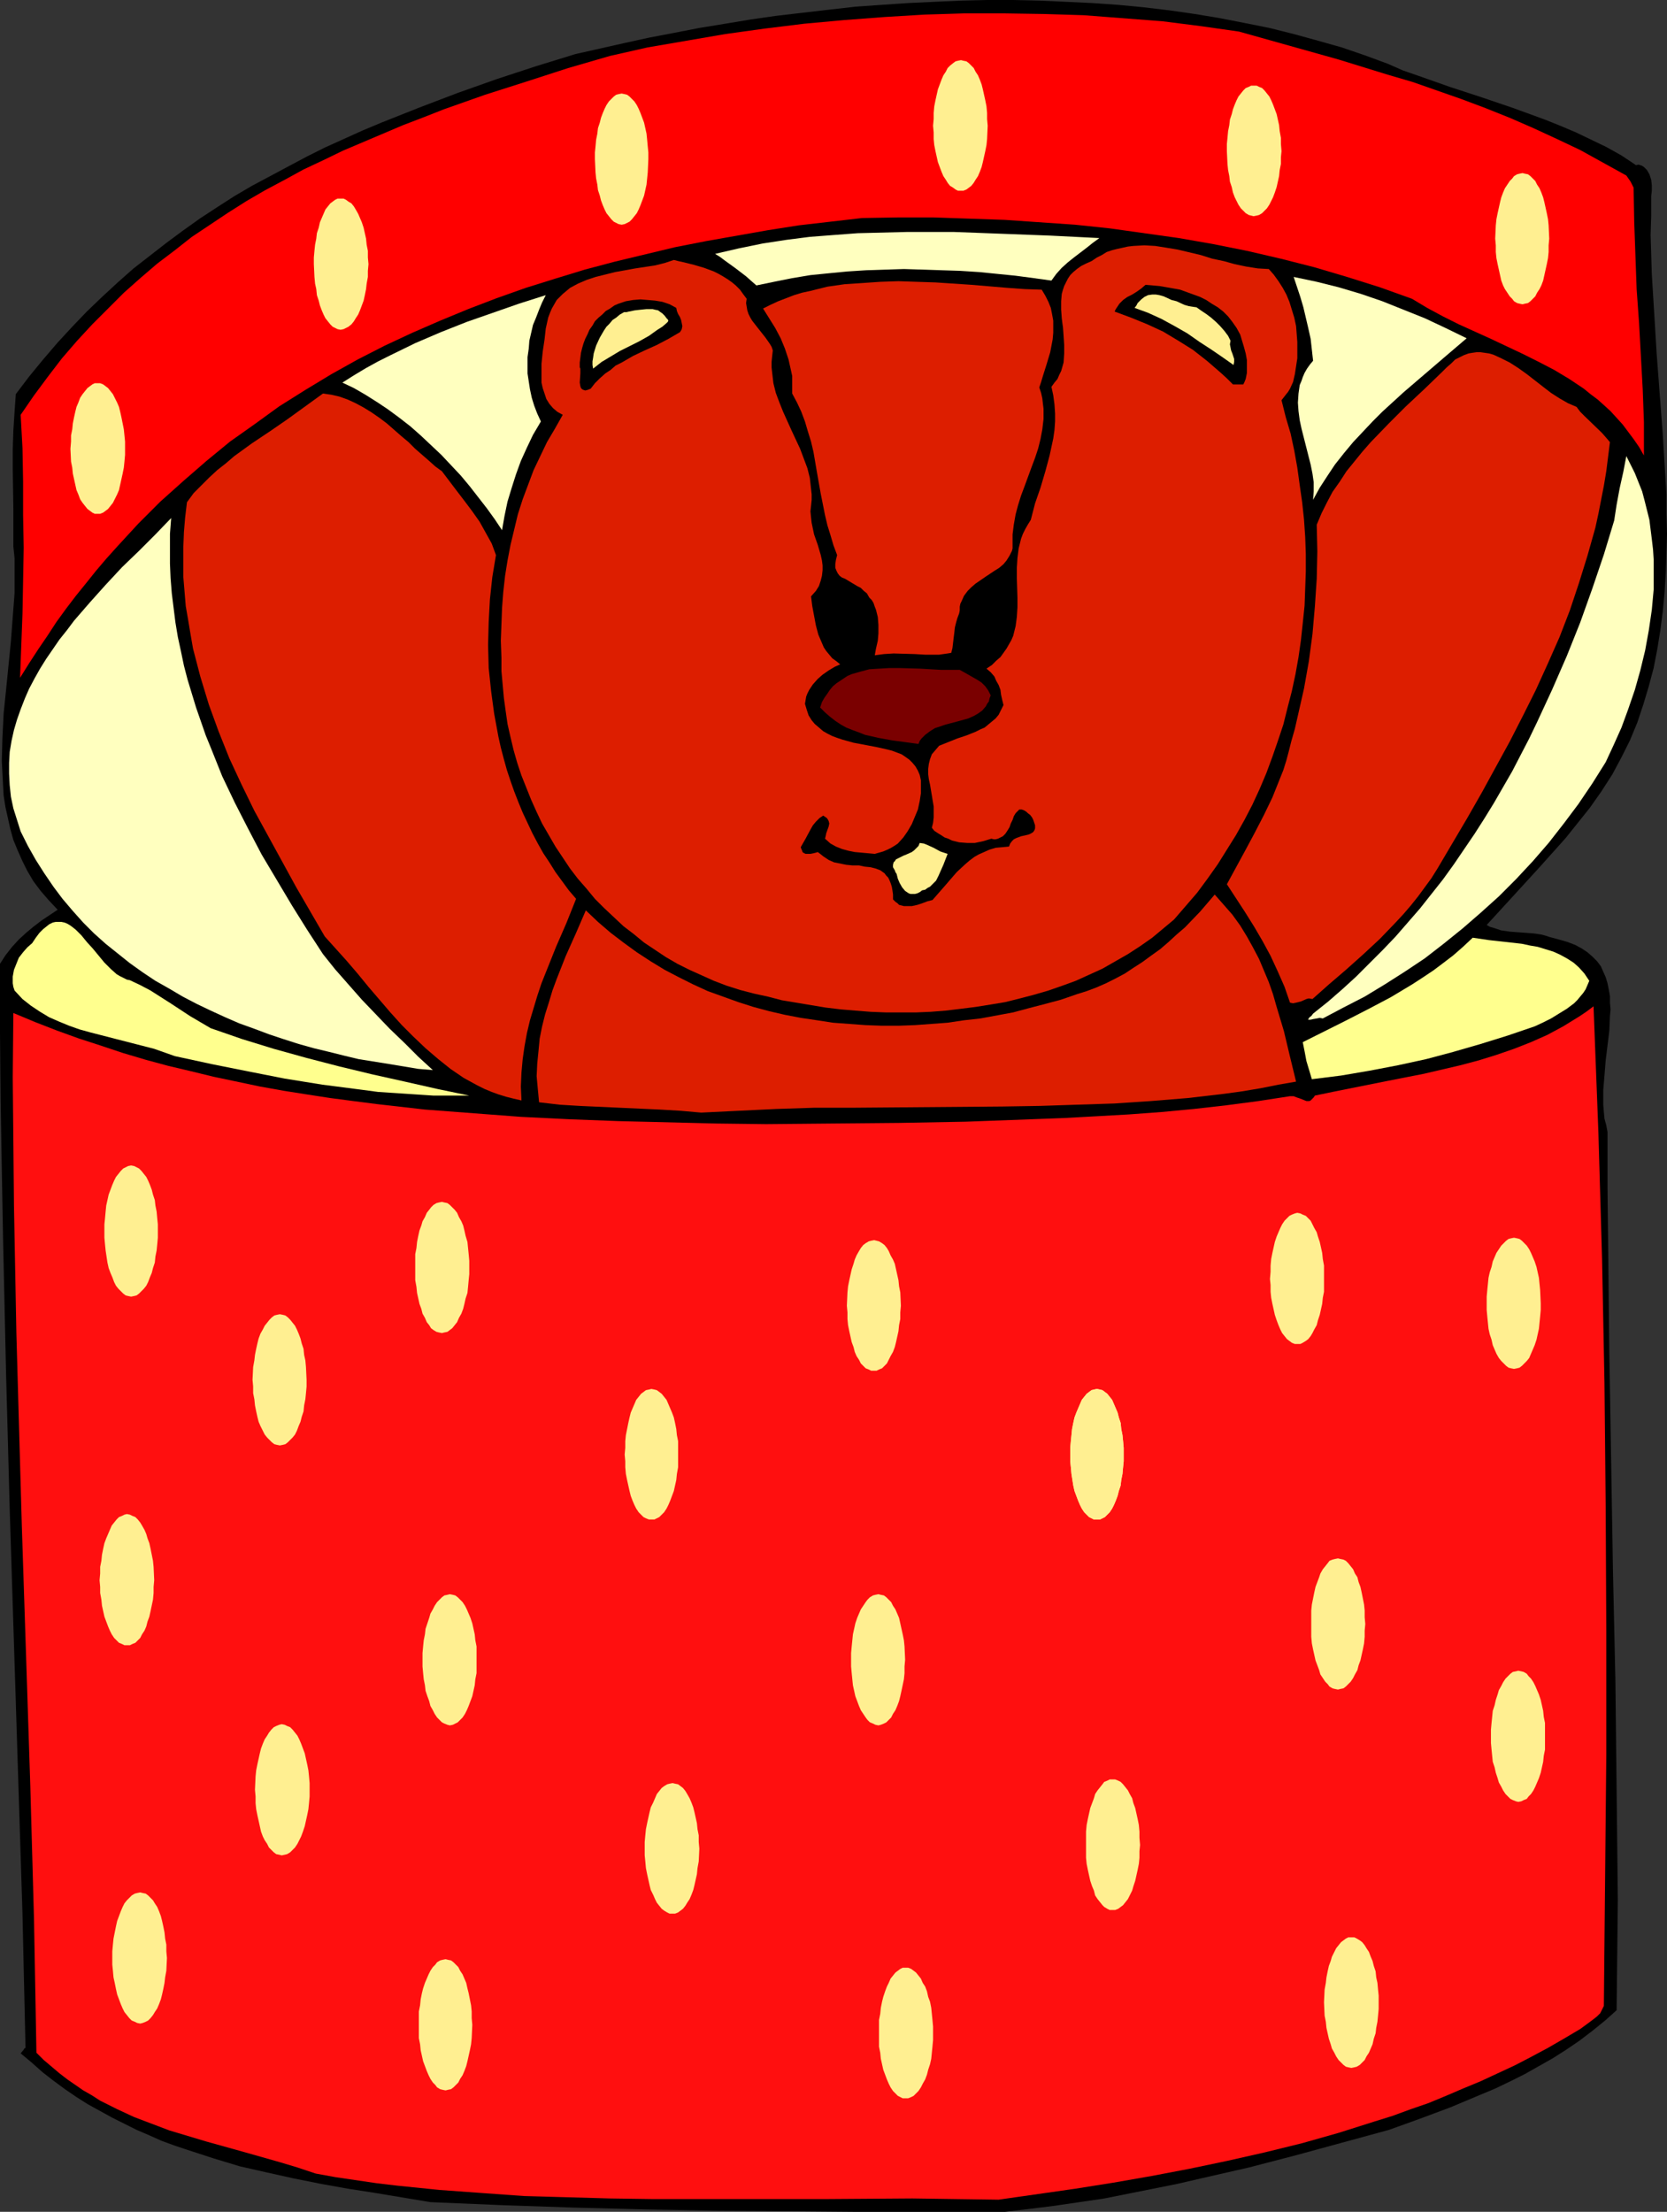 <?xml version="1.0" encoding="UTF-8" standalone="no"?>
<svg
   version="1.0"
   width="117.402mm"
   height="155.711mm"
   id="svg50"
   sodipodi:docname="Gift - Bear.wmf"
   xmlns:inkscape="http://www.inkscape.org/namespaces/inkscape"
   xmlns:sodipodi="http://sodipodi.sourceforge.net/DTD/sodipodi-0.dtd"
   xmlns="http://www.w3.org/2000/svg"
   xmlns:svg="http://www.w3.org/2000/svg">
  <rect width="100%" height="100%" fill="#333333" stroke="none"/>
  <sodipodi:namedview
     id="namedview50"
     pagecolor="#ffffff"
     bordercolor="#000000"
     borderopacity="0.25"
     inkscape:showpageshadow="2"
     inkscape:pageopacity="0.0"
     inkscape:pagecheckerboard="0"
     inkscape:deskcolor="#d1d1d1"
     inkscape:document-units="mm" />
  <defs
     id="defs1">
    <pattern
       id="WMFhbasepattern"
       patternUnits="userSpaceOnUse"
       width="6"
       height="6"
       x="0"
       y="0" />
  </defs>
  <path
     style="fill:#000000;fill-opacity:1;fill-rule:evenodd;stroke:none"
     d="m 369.392,16.967 4.04,1.778 4.201,1.454 8.241,2.909 8.403,2.747 8.564,2.909 8.403,3.07 4.04,1.616 4.201,1.778 4.04,1.939 4.04,1.939 4.04,2.262 3.878,2.585 0.646,-0.162 0.485,0.162 0.485,0.162 0.485,0.323 0.323,0.323 0.485,0.485 0.646,1.131 0.485,1.454 0.162,1.454 v 1.454 l -0.162,1.454 v 5.171 l -0.162,5.171 0.162,5.171 0.162,5.333 0.646,10.503 0.646,10.665 0.808,10.665 0.808,10.665 0.646,10.665 0.323,5.333 v 5.171 l 0.162,5.332 -0.162,5.171 -0.162,5.171 -0.323,5.171 -0.485,5.171 -0.646,5.009 -0.808,5.009 -0.97,5.009 -1.293,4.848 -1.454,4.848 -1.616,4.848 -1.939,4.686 -2.262,4.525 -2.424,4.525 -2.909,4.525 -3.07,4.363 -3.232,4.04 -3.232,4.04 -6.948,7.756 -6.948,7.595 -7.11,7.756 0.808,0.485 1.131,0.323 0.97,0.323 0.97,0.323 2.262,0.323 2.101,0.162 2.262,0.162 2.101,0.162 2.101,0.323 1.131,0.323 0.97,0.323 2.424,0.646 2.262,0.646 2.101,0.808 1.777,0.97 1.454,0.97 1.293,1.131 1.293,1.293 0.97,1.293 0.646,1.454 0.646,1.454 0.485,1.616 0.323,1.616 0.323,1.778 v 1.778 l 0.162,1.778 -0.162,1.778 -0.162,3.878 -0.97,7.918 -0.323,4.04 -0.323,3.878 v 2.101 1.778 l 0.162,1.939 0.162,1.778 0.485,1.778 0.323,1.778 v 14.705 l 0.162,14.705 0.323,29.248 0.485,29.248 0.485,29.086 0.646,29.086 0.323,29.086 0.323,29.248 -0.162,14.543 -0.162,14.705 -3.07,2.747 -3.393,2.747 -3.393,2.585 -3.555,2.424 -3.555,2.262 -3.717,2.101 -3.717,2.101 -3.878,1.939 -4.04,1.939 -3.878,1.616 -8.079,3.393 -8.241,3.07 -8.079,2.909 -12.442,3.393 -12.442,3.393 -12.442,3.232 -12.766,2.909 -6.302,1.454 -6.464,1.293 -6.464,1.293 -6.464,1.293 -6.625,0.97 -6.625,0.97 -6.464,0.808 -6.787,0.808 h -38.458 l -37.973,-0.323 -19.067,-0.323 -19.067,-0.485 -19.067,-0.646 -19.229,-0.808 -14.543,-2.424 -7.271,-1.131 -7.271,-1.293 -7.271,-1.454 -7.271,-1.616 -7.11,-1.616 -6.948,-2.101 -6.948,-2.262 -3.393,-1.131 -3.555,-1.293 -3.232,-1.454 -3.393,-1.454 -3.232,-1.616 -3.232,-1.616 -3.232,-1.778 -3.232,-1.778 -3.07,-1.939 -3.07,-2.101 -3.07,-2.262 -2.909,-2.262 -2.909,-2.585 -2.909,-2.424 0.808,-0.97 0.162,-0.323 0.323,-0.162 L 5.979,509.012 4.848,473.3 3.717,437.427 2.585,401.554 1.616,365.519 0.808,329.484 0.485,311.386 0.162,293.126 0,274.866 V 256.445 l 1.454,-2.262 1.777,-2.262 1.777,-1.939 1.939,-1.778 1.939,-1.616 2.101,-1.616 4.363,-2.909 -2.424,-2.585 -2.101,-2.424 -1.939,-2.585 -1.616,-2.747 -1.293,-2.585 -1.293,-2.909 -1.131,-2.747 -0.808,-2.909 -0.646,-2.909 -0.646,-2.909 -0.485,-3.07 -0.162,-2.909 -0.162,-3.07 -0.162,-3.232 0.162,-6.14 0.323,-6.464 0.646,-6.302 0.646,-6.464 0.646,-6.464 0.485,-6.464 0.485,-6.302 v -3.07 -3.232 -3.07 L 3.555,145.432 v -5.009 -5.171 L 3.393,124.748 v -5.171 l 0.162,-5.009 0.323,-5.009 0.323,-4.686 3.555,-4.686 3.717,-4.525 3.878,-4.525 3.878,-4.201 3.878,-4.04 4.04,-3.878 4.201,-3.878 4.201,-3.717 4.363,-3.393 4.363,-3.393 4.363,-3.232 4.524,-3.232 4.686,-3.07 4.524,-2.909 4.686,-2.747 4.848,-2.585 4.848,-2.585 4.848,-2.585 4.848,-2.424 5.009,-2.262 5.009,-2.262 5.009,-2.101 10.18,-4.04 10.18,-3.878 10.503,-3.717 10.342,-3.393 10.503,-3.232 6.464,-1.454 6.464,-1.454 6.625,-1.454 6.787,-1.293 6.625,-1.293 6.948,-1.131 6.787,-1.131 6.787,-0.97 6.948,-0.808 6.948,-0.808 7.11,-0.808 6.948,-0.485 7.11,-0.485 6.948,-0.323 7.11,-0.323 L 262.743,0 h 6.948 l 7.11,0.162 6.948,0.323 6.948,0.323 6.948,0.485 6.787,0.646 6.787,0.808 6.787,0.97 6.787,1.131 6.625,1.293 6.464,1.293 6.464,1.616 6.464,1.778 6.302,1.778 6.14,2.101 z"
     id="path1" />
  <path
     style="fill:#ff0000;fill-opacity:1;fill-rule:evenodd;stroke:none"
     d="m 329.803,8.403 13.25,3.717 13.25,3.717 13.089,4.04 6.625,1.939 6.464,2.262 6.464,2.262 6.464,2.424 6.464,2.585 6.302,2.747 6.302,2.909 6.14,2.909 6.14,3.393 6.14,3.393 1.131,1.616 0.808,1.616 0.162,9.049 0.323,9.049 0.323,8.888 0.646,9.049 0.97,17.613 0.323,8.726 v 8.888 l -1.293,-2.262 -1.454,-2.101 -1.454,-1.939 -1.454,-1.939 -1.616,-1.778 -1.616,-1.778 -1.777,-1.616 -1.616,-1.454 -1.939,-1.454 -1.777,-1.454 -3.878,-2.585 -4.04,-2.424 -4.04,-2.101 -4.201,-2.101 -8.564,-4.04 -8.564,-3.878 -4.201,-2.101 -4.201,-2.262 -4.04,-2.424 -8.564,-3.07 -8.726,-2.747 -8.726,-2.585 -8.887,-2.262 -9.049,-2.101 -8.887,-1.778 -9.211,-1.616 -9.211,-1.293 -9.211,-1.293 -9.211,-0.97 -9.372,-0.646 -9.372,-0.646 -9.534,-0.323 -9.372,-0.323 h -9.534 l -9.534,0.162 -8.403,0.97 -8.403,0.97 -8.241,1.293 -8.241,1.454 -8.241,1.454 -8.241,1.616 -8.079,1.939 -8.079,1.939 -7.918,2.101 -7.918,2.424 -7.756,2.424 -7.756,2.747 -7.595,2.909 -7.433,3.07 -7.433,3.232 -7.271,3.393 -7.271,3.717 -6.948,3.878 -6.948,4.201 -6.948,4.363 -6.464,4.686 -6.625,4.686 -6.302,5.171 -6.14,5.333 -6.14,5.494 -5.817,5.817 -5.656,6.14 -2.909,3.232 -2.747,3.232 -2.585,3.232 -2.747,3.393 -2.585,3.393 -2.585,3.555 -2.424,3.717 -2.424,3.555 -2.424,3.717 -2.424,3.878 0.323,-8.564 0.323,-8.564 0.162,-8.564 0.162,-8.888 -0.162,-8.726 v -8.888 l -0.162,-8.888 -0.485,-8.888 3.555,-5.171 3.717,-5.009 3.717,-4.848 4.04,-4.686 4.04,-4.363 4.201,-4.201 4.201,-4.201 4.363,-3.878 4.524,-3.878 4.686,-3.555 4.524,-3.555 4.848,-3.232 4.848,-3.232 4.848,-3.07 5.009,-2.909 5.171,-2.747 5.009,-2.747 5.171,-2.424 5.332,-2.585 5.332,-2.262 5.332,-2.262 5.332,-2.262 5.494,-2.101 5.332,-2.101 10.988,-3.878 11.15,-3.555 10.988,-3.555 11.15,-3.232 10.018,-2.262 10.342,-1.778 10.342,-1.778 10.503,-1.454 10.503,-1.293 10.665,-0.97 10.665,-0.808 10.665,-0.646 10.503,-0.323 h 10.665 l 10.665,0.162 10.503,0.323 10.503,0.808 10.503,0.808 10.18,1.293 z"
     id="path2" />
  <path
     style="fill:#ffffbf;fill-opacity:1;fill-rule:evenodd;stroke:none"
     d="m 292.637,63.344 -1.777,1.293 -1.616,1.293 -3.393,2.585 -1.616,1.293 -1.616,1.454 -1.454,1.616 -1.293,1.778 -4.686,-0.646 -4.848,-0.646 -4.848,-0.485 -4.848,-0.485 -5.009,-0.323 -5.009,-0.162 -5.009,-0.162 -5.009,-0.162 -5.009,0.162 -5.009,0.162 -5.009,0.323 -5.009,0.485 -4.848,0.485 -4.848,0.808 -4.848,0.97 -4.686,0.97 -1.293,-1.131 -1.454,-1.293 -2.747,-2.101 -2.909,-2.101 -0.646,-0.485 -0.646,-0.485 -1.293,-0.808 6.302,-1.454 6.302,-1.293 6.302,-0.97 6.302,-0.808 6.302,-0.485 6.464,-0.485 6.464,-0.162 6.464,-0.162 h 6.302 6.464 l 12.927,0.485 12.766,0.485 z"
     id="path3" />
  <path
     style="fill:#dd1e00;fill-opacity:1;fill-rule:evenodd;stroke:none"
     d="m 198.754,79.503 -0.162,1.131 0.162,0.97 0.162,0.97 0.323,0.97 0.485,0.97 0.485,0.808 1.131,1.454 2.424,3.07 1.131,1.616 0.485,0.808 0.323,0.97 -0.162,1.454 -0.162,1.616 v 1.454 l 0.162,1.454 0.323,2.747 0.646,2.585 0.97,2.585 0.97,2.424 2.262,5.009 2.262,4.848 0.97,2.585 0.97,2.585 0.646,2.585 0.323,2.909 0.162,1.454 v 1.454 l -0.162,1.616 -0.162,1.454 0.162,1.616 0.162,1.454 0.646,3.07 0.97,2.747 0.808,2.747 0.323,1.454 0.162,1.293 v 1.293 l -0.162,1.454 -0.323,1.293 -0.485,1.454 -0.808,1.293 -1.293,1.454 0.323,2.585 0.485,2.585 0.485,2.585 0.646,2.424 0.97,2.262 0.485,1.131 0.646,0.97 0.808,0.97 0.808,0.97 1.131,0.808 0.97,0.808 -1.454,0.646 -1.616,0.97 -1.616,1.131 -1.293,1.131 -1.293,1.454 -0.97,1.454 -0.485,0.97 -0.323,0.808 -0.162,0.97 -0.162,0.97 0.485,1.616 0.485,1.454 0.808,1.293 0.808,0.97 1.131,0.97 1.131,0.97 1.131,0.646 1.293,0.646 1.293,0.485 1.454,0.485 2.909,0.808 5.979,1.131 2.909,0.646 1.293,0.323 1.293,0.485 1.293,0.485 0.97,0.646 1.131,0.808 0.808,0.808 0.808,0.97 0.646,1.131 0.485,1.131 0.323,1.454 v 1.616 1.778 l -0.323,2.101 -0.485,2.262 -0.808,1.939 -0.808,1.939 -1.131,1.939 -1.131,1.616 -1.454,1.616 -0.97,0.646 -0.808,0.485 -0.97,0.485 -1.131,0.485 -1.131,0.323 -1.131,0.323 -1.777,-0.162 -1.777,-0.162 -1.777,-0.162 -1.616,-0.323 -1.777,-0.485 -1.616,-0.646 -1.454,-0.808 -1.454,-1.293 0.162,-0.646 0.162,-0.808 0.646,-1.778 0.162,-0.808 -0.162,-0.646 -0.162,-0.323 -0.323,-0.485 -0.485,-0.323 -0.485,-0.323 -0.97,0.646 -0.97,0.97 -0.808,0.97 -0.646,1.131 -1.293,2.424 -0.646,1.131 -0.646,1.131 0.162,0.485 0.162,0.323 0.162,0.485 0.162,0.162 0.646,0.323 h 0.646 0.646 l 0.808,-0.162 0.646,-0.162 0.485,-0.162 0.646,0.485 0.808,0.646 1.454,0.97 1.454,0.646 1.616,0.323 1.616,0.323 1.616,0.162 h 1.777 l 1.454,0.323 1.616,0.162 1.293,0.323 1.293,0.485 1.131,0.808 0.485,0.646 0.485,0.485 0.323,0.646 0.323,0.808 0.323,0.97 0.162,0.97 0.162,1.131 v 1.293 l 0.646,0.646 0.485,0.323 0.485,0.485 0.646,0.162 0.646,0.162 h 0.808 1.293 l 1.454,-0.323 1.454,-0.485 1.293,-0.485 1.293,-0.323 2.262,-2.585 1.131,-1.293 0.97,-1.131 2.101,-2.424 2.262,-2.101 1.131,-0.97 1.293,-0.97 1.131,-0.646 1.454,-0.646 1.454,-0.646 1.616,-0.485 1.777,-0.162 1.777,-0.162 0.323,-0.808 0.485,-0.646 0.485,-0.485 0.646,-0.323 1.293,-0.485 1.454,-0.323 0.646,-0.162 0.646,-0.323 0.485,-0.323 0.323,-0.485 0.162,-0.485 v -0.808 l -0.323,-0.97 -0.162,-0.485 -0.323,-0.646 -0.485,-0.646 -0.646,-0.485 -0.323,-0.323 -0.485,-0.323 -0.323,-0.162 -0.485,-0.162 h -0.323 -0.323 l -0.485,0.485 -0.485,0.485 -0.485,0.808 -0.323,0.97 -0.485,0.97 -0.323,0.97 -0.485,0.808 -0.646,0.97 -0.646,0.646 -0.97,0.485 -0.323,0.162 -0.646,0.162 h -0.485 l -0.646,-0.162 -2.101,0.646 -2.262,0.485 h -2.101 l -2.101,-0.162 -1.939,-0.485 -0.97,-0.485 -0.97,-0.323 -0.97,-0.646 -0.808,-0.485 -0.97,-0.646 -0.646,-0.808 0.323,-1.293 0.162,-1.454 v -1.454 -1.454 l -0.485,-2.909 -0.485,-2.909 -0.323,-1.454 -0.162,-1.293 v -1.454 l 0.162,-1.293 0.323,-1.293 0.485,-1.293 0.97,-1.131 0.97,-1.131 2.424,-0.97 2.424,-0.97 2.424,-0.808 2.424,-0.97 1.293,-0.646 1.131,-0.485 0.97,-0.808 0.97,-0.808 0.97,-0.808 0.808,-0.97 0.646,-1.293 0.646,-1.293 -0.323,-1.293 -0.323,-1.454 -0.162,-1.293 -0.485,-1.293 -0.646,-1.131 -0.485,-1.131 -0.97,-1.131 -1.131,-0.97 1.454,-0.97 1.131,-1.131 1.131,-0.97 0.808,-1.131 0.808,-1.131 0.646,-1.131 0.646,-1.131 0.485,-1.131 0.323,-1.293 0.323,-1.293 0.323,-2.424 0.162,-2.585 v -2.585 l -0.162,-5.171 v -2.747 l 0.162,-2.585 0.323,-2.585 0.323,-1.293 0.323,-1.293 0.485,-1.293 0.646,-1.293 0.646,-1.131 0.808,-1.293 1.131,-4.363 1.454,-4.201 1.293,-4.363 1.131,-4.201 0.485,-2.262 0.485,-2.262 0.323,-2.262 0.162,-2.262 v -2.101 l -0.162,-2.424 -0.323,-2.424 -0.485,-2.262 0.808,-1.131 0.808,-0.97 0.485,-1.131 0.485,-0.97 0.323,-1.131 0.323,-1.131 0.162,-2.424 v -2.262 l -0.162,-2.424 -0.162,-2.262 -0.162,-1.131 -0.162,-1.293 -0.162,-2.262 v -2.262 l 0.162,-1.939 0.323,-1.131 0.323,-0.97 0.485,-0.97 0.485,-0.97 0.646,-0.97 0.808,-0.808 0.97,-0.808 1.131,-0.808 1.293,-0.646 1.454,-0.646 1.454,-0.97 1.293,-0.646 1.293,-0.808 1.454,-0.485 1.293,-0.323 1.454,-0.323 1.454,-0.323 1.454,-0.162 2.909,-0.162 2.909,0.162 3.07,0.485 2.909,0.485 6.14,1.454 3.07,0.97 3.07,0.646 2.909,0.808 3.07,0.646 3.07,0.485 2.909,0.162 1.293,1.454 1.293,1.778 1.131,1.778 0.97,1.778 0.808,1.939 0.646,2.101 0.646,2.101 0.485,2.262 0.162,2.101 0.162,2.101 v 2.262 2.101 l -0.323,2.101 -0.323,2.101 -0.485,2.101 -0.808,1.778 -0.485,0.808 -0.646,0.808 -1.131,1.454 1.131,4.525 1.293,4.363 0.97,4.525 0.808,4.525 0.646,4.686 0.646,4.525 0.485,4.525 0.323,4.686 0.162,4.525 v 4.686 l -0.162,4.525 -0.162,4.525 -0.485,4.686 -0.485,4.525 -0.646,4.525 -0.808,4.525 -0.97,4.525 -1.131,4.363 -1.131,4.525 -1.454,4.363 -1.454,4.201 -1.616,4.363 -1.777,4.201 -1.939,4.201 -2.101,4.04 -2.262,4.04 -2.424,3.878 -2.424,3.878 -2.747,3.878 -2.747,3.717 -3.07,3.555 -3.07,3.555 -2.909,2.424 -2.909,2.424 -3.232,2.262 -3.232,2.101 -3.393,1.939 -3.393,1.939 -3.555,1.616 -3.555,1.616 -3.555,1.293 -3.717,1.293 -3.878,1.131 -3.717,0.97 -3.878,0.97 -3.878,0.646 -4.04,0.646 -3.878,0.485 -4.04,0.485 -4.04,0.323 -3.878,0.162 h -8.079 l -4.04,-0.162 -4.04,-0.323 -3.878,-0.323 -4.04,-0.485 -3.878,-0.646 -3.878,-0.646 -3.878,-0.646 -3.717,-0.97 -3.717,-0.808 -3.717,-0.97 -3.555,-1.131 -3.393,-1.293 -3.232,-1.454 -3.232,-1.454 -3.232,-1.616 -3.07,-1.778 -2.909,-1.939 -2.909,-1.939 -2.747,-2.262 -2.747,-2.101 -2.585,-2.424 -2.585,-2.424 -2.424,-2.424 -2.262,-2.747 -2.262,-2.585 -2.101,-2.747 -1.939,-2.909 -1.939,-2.909 -1.777,-3.07 -1.777,-3.07 -1.454,-3.07 -1.454,-3.232 -1.293,-3.232 -1.293,-3.232 -1.131,-3.393 -0.97,-3.393 -0.808,-3.393 -0.808,-3.555 -0.485,-3.393 -0.485,-3.555 -0.323,-3.555 -0.323,-3.555 v -3.555 l -0.162,-4.525 0.162,-4.363 0.162,-4.363 0.323,-4.201 0.485,-4.363 0.646,-4.04 0.808,-4.201 0.97,-4.04 0.97,-4.04 1.293,-4.04 1.454,-3.878 1.454,-3.878 1.777,-3.717 1.777,-3.717 2.101,-3.555 2.101,-3.717 -1.454,-0.808 -1.131,-0.97 -0.97,-1.131 -0.808,-1.293 -0.485,-1.454 -0.485,-1.454 -0.323,-1.454 v -1.616 -1.616 -1.778 l 0.323,-3.232 0.485,-3.232 0.162,-1.454 0.162,-1.454 0.323,-1.454 0.323,-1.454 0.485,-1.293 0.485,-1.131 0.646,-1.131 0.646,-1.131 0.808,-0.808 0.808,-0.808 0.97,-0.808 0.97,-0.808 2.101,-1.131 2.262,-0.97 2.424,-0.808 2.585,-0.646 2.585,-0.646 5.332,-0.97 5.332,-0.808 2.585,-0.646 2.424,-0.808 1.293,0.323 1.454,0.323 2.585,0.646 2.747,0.808 2.585,0.97 1.293,0.646 1.131,0.646 1.293,0.808 1.131,0.808 0.97,0.808 1.131,1.131 0.808,1.131 z"
     id="path4" />
  <path
     style="fill:#ffffbf;fill-opacity:1;fill-rule:evenodd;stroke:none"
     d="m 145.268,78.533 -0.97,1.939 -0.808,1.939 -0.808,2.101 -0.808,1.939 -0.485,2.101 -0.485,2.101 -0.162,2.101 -0.323,2.262 v 2.101 2.262 l 0.323,2.101 0.323,2.101 0.485,2.262 0.646,2.101 0.808,2.101 0.97,2.101 -2.101,3.555 -1.616,3.393 -1.616,3.555 -1.293,3.555 -1.131,3.555 -1.131,3.717 -0.808,3.878 -0.646,3.717 -1.939,-2.909 -2.101,-2.909 -2.262,-2.909 -2.262,-2.909 -2.424,-2.909 -2.585,-2.747 -2.585,-2.747 -2.747,-2.585 -2.747,-2.585 -2.747,-2.424 -2.909,-2.262 -3.07,-2.262 -2.909,-1.939 -3.07,-1.939 -3.07,-1.778 -3.07,-1.454 3.07,-1.939 3.232,-1.939 3.232,-1.778 3.232,-1.616 6.625,-3.232 6.787,-2.909 6.948,-2.747 6.948,-2.424 6.948,-2.424 z"
     id="path5" />
  <path
     style="fill:#dd1e00;fill-opacity:1;fill-rule:evenodd;stroke:none"
     d="m 277.286,77.079 0.97,1.616 0.808,1.616 0.646,1.616 0.323,1.616 0.323,1.778 v 1.616 1.616 l -0.162,1.778 -0.646,3.393 -0.97,3.232 -0.97,3.07 -0.485,1.616 -0.485,1.454 0.485,1.454 0.323,1.454 0.162,1.454 0.162,1.293 v 2.747 l -0.323,2.747 -0.485,2.585 -0.646,2.585 -0.808,2.424 -0.97,2.585 -1.777,4.848 -0.97,2.585 -0.808,2.585 -0.646,2.424 -0.485,2.747 -0.323,2.585 v 2.909 0.808 l -0.162,0.646 -0.646,1.293 -0.808,1.293 -0.808,0.97 -1.131,0.97 -1.293,0.808 -2.424,1.616 -2.585,1.778 -1.131,0.97 -0.97,0.97 -0.97,1.293 -0.646,1.454 -0.323,0.646 -0.162,0.808 v 0.97 l -0.162,0.808 -0.485,1.293 -0.323,1.131 -0.323,1.293 -0.162,1.454 -0.162,1.293 -0.323,2.747 -0.323,1.293 -0.97,0.162 -1.131,0.162 -1.131,0.162 h -1.293 -2.424 l -2.747,-0.162 -5.656,-0.162 -2.585,0.162 -2.424,0.323 0.323,-1.778 0.485,-2.101 0.162,-1.939 v -2.262 l -0.162,-2.101 -0.485,-1.939 -0.323,-0.808 -0.323,-0.97 -0.485,-0.808 -0.646,-0.646 -0.646,-1.131 -0.808,-0.646 -0.808,-0.808 -0.97,-0.485 -1.616,-0.97 -1.616,-0.97 -0.808,-0.323 -0.646,-0.485 -0.485,-0.646 -0.323,-0.646 -0.323,-0.808 v -0.97 l 0.162,-1.131 0.323,-1.293 -0.97,-2.585 -0.808,-2.747 -0.808,-2.585 -0.646,-2.747 -1.131,-5.656 -0.485,-2.747 -0.485,-2.747 -0.97,-5.656 -0.646,-2.747 -0.808,-2.585 -0.808,-2.747 -0.97,-2.585 -1.131,-2.424 -1.293,-2.424 v -1.616 -1.454 -1.616 l -0.323,-1.454 -0.323,-1.454 -0.323,-1.454 -0.97,-2.909 -1.131,-2.747 -1.454,-2.747 -1.616,-2.585 -1.616,-2.585 1.939,-0.97 2.101,-0.97 2.101,-0.808 2.101,-0.808 2.101,-0.646 2.262,-0.485 4.524,-1.131 4.524,-0.646 4.848,-0.323 4.686,-0.323 4.848,-0.162 4.848,0.162 5.009,0.162 9.695,0.646 9.534,0.808 4.524,0.323 z"
     id="path6" />
  <path
     style="fill:#000000;fill-opacity:1;fill-rule:evenodd;stroke:none"
     d="m 180.01,81.927 0.162,0.808 0.323,0.808 0.485,0.808 0.323,0.808 0.162,0.808 0.162,0.808 -0.162,0.808 -0.162,0.323 -0.323,0.485 -3.07,1.778 -3.07,1.616 -3.232,1.454 -3.07,1.454 -3.07,1.778 -1.616,0.808 -1.293,1.131 -1.454,0.97 -1.454,1.293 -1.293,1.293 -1.131,1.454 -0.808,0.323 -0.646,0.162 -0.485,-0.162 -0.323,-0.162 -0.323,-0.323 -0.162,-0.485 -0.162,-0.97 0.162,-2.424 v -0.97 -0.323 l -0.162,-0.323 v -1.293 l 0.162,-1.293 0.162,-1.293 0.323,-1.293 0.323,-1.131 0.485,-1.293 0.646,-1.293 0.485,-1.131 0.808,-1.131 0.646,-1.131 0.97,-0.97 0.97,-0.808 0.97,-0.97 1.131,-0.646 1.131,-0.808 1.131,-0.485 1.939,-0.646 1.939,-0.323 1.939,-0.162 1.939,0.162 1.939,0.162 1.939,0.323 1.939,0.646 z"
     id="path7" />
  <path
     style="fill:#ffef91;fill-opacity:1;fill-rule:evenodd;stroke:none"
     d="m 177.424,84.674 0.323,0.323 0.162,0.323 -0.162,0.323 -0.323,0.323 -1.131,0.97 -1.293,0.808 -2.262,1.616 -2.585,1.454 -5.171,2.585 -2.424,1.454 -2.424,1.454 -2.262,1.778 -0.162,-0.97 v -0.97 l 0.162,-0.97 0.162,-1.131 0.646,-2.101 0.97,-2.101 1.131,-1.939 0.646,-0.97 0.808,-0.808 0.808,-0.97 0.97,-0.646 0.97,-0.808 1.131,-0.646 h 0.646 l 0.646,-0.162 1.616,-0.323 1.454,-0.162 1.616,-0.162 h 1.616 l 0.646,0.162 0.808,0.162 0.646,0.485 0.485,0.323 0.646,0.646 z"
     id="path8" />
  <path
     style="fill:#000000;fill-opacity:1;fill-rule:evenodd;stroke:none"
     d="m 330.126,89.037 0.485,1.616 0.485,1.616 0.485,1.778 0.323,1.778 v 1.778 1.616 l -0.323,1.616 -0.323,0.808 -0.323,0.646 h -2.747 l -1.616,-1.616 -1.777,-1.616 -3.555,-3.07 -3.717,-2.909 -3.878,-2.424 -4.04,-2.424 -4.201,-1.939 -4.363,-1.778 -4.363,-1.616 0.323,-0.646 0.323,-0.485 0.646,-0.97 0.97,-0.97 1.131,-0.808 1.293,-0.646 1.293,-0.808 1.131,-0.808 1.131,-0.97 3.717,0.323 3.717,0.646 1.777,0.323 1.777,0.646 1.777,0.646 1.777,0.646 1.616,0.808 1.454,0.97 1.616,0.97 1.454,1.131 1.293,1.293 1.131,1.454 1.131,1.616 z"
     id="path9" />
  <path
     style="fill:#ffffbf;fill-opacity:1;fill-rule:evenodd;stroke:none"
     d="m 390.398,90.006 -5.494,4.686 -5.656,4.848 -5.656,4.848 -5.656,5.171 -2.585,2.585 -2.585,2.747 -2.585,2.747 -2.424,2.909 -2.424,3.07 -1.939,2.909 -2.101,3.232 -1.777,3.232 0.162,-2.262 v -2.424 l -0.323,-2.262 -0.485,-2.424 -2.424,-9.534 -0.485,-2.262 -0.323,-2.424 -0.162,-2.262 0.162,-2.424 0.323,-2.262 0.485,-1.131 0.323,-0.97 0.485,-1.131 0.646,-1.131 0.808,-1.131 0.808,-0.97 -0.323,-2.909 -0.323,-2.909 -0.646,-2.909 -0.646,-2.747 -0.646,-2.747 -0.808,-2.747 -1.777,-5.333 6.14,1.293 5.817,1.454 5.979,1.778 5.656,1.939 5.656,2.262 5.656,2.262 5.494,2.585 z"
     id="path10" />
  <path
     style="fill:#ffef91;fill-opacity:1;fill-rule:evenodd;stroke:none"
     d="m 327.54,90.653 -0.162,0.97 0.162,0.808 0.162,0.808 0.323,0.808 0.485,1.454 v 0.808 l -0.162,0.808 -2.747,-1.939 -3.07,-2.101 -3.232,-2.101 -3.232,-2.262 -3.393,-1.939 -3.555,-1.939 -3.555,-1.616 -1.777,-0.646 -1.777,-0.646 0.485,-0.646 0.323,-0.646 0.97,-0.97 0.808,-0.646 0.97,-0.485 1.131,-0.162 h 0.97 l 0.97,0.162 1.131,0.323 2.101,0.97 1.293,0.323 2.101,0.97 1.131,0.323 0.97,0.162 1.131,0.162 1.131,0.808 1.454,0.97 1.293,0.97 1.293,1.131 1.131,1.131 1.131,1.293 0.97,1.293 z"
     id="path11" />
  <path
     style="fill:#dd1e00;fill-opacity:1;fill-rule:evenodd;stroke:none"
     d="m 117.637,125.395 4.04,5.332 2.101,2.747 1.939,2.585 1.939,2.747 1.616,2.909 1.616,2.909 1.131,3.07 -0.97,5.817 -0.646,5.979 -0.323,5.979 -0.162,6.14 0.162,6.14 0.646,6.14 0.808,5.979 1.131,6.14 0.646,2.909 0.808,3.07 0.808,2.909 0.97,2.909 0.97,2.747 1.131,2.909 1.131,2.747 1.293,2.747 1.293,2.747 1.454,2.747 1.454,2.585 1.616,2.424 1.616,2.585 1.777,2.424 1.777,2.424 1.939,2.262 -2.585,6.464 -2.747,6.302 -2.585,6.464 -1.293,3.232 -1.131,3.393 -0.97,3.232 -0.97,3.232 -0.808,3.393 -0.646,3.555 -0.485,3.393 -0.323,3.555 -0.162,3.717 0.162,3.717 -2.101,-0.485 -1.939,-0.485 -2.101,-0.646 -1.777,-0.646 -1.939,-0.808 -1.939,-0.97 -1.777,-0.97 -1.777,-0.97 -3.555,-2.424 -3.232,-2.585 -3.393,-2.909 -3.232,-3.07 -3.07,-3.07 -3.07,-3.393 -5.817,-6.787 -2.909,-3.555 -2.909,-3.393 -2.909,-3.232 -2.909,-3.232 -7.595,-13.089 -3.717,-6.787 -3.717,-6.787 -3.717,-6.787 -3.393,-6.948 -3.232,-6.948 -2.909,-7.272 -1.293,-3.555 -1.293,-3.555 -1.131,-3.717 -1.131,-3.717 -0.97,-3.717 -0.97,-3.717 -0.646,-3.717 -0.646,-3.878 -0.646,-3.717 -0.323,-3.878 -0.323,-3.878 v -4.04 -3.878 l 0.162,-4.04 0.323,-3.878 0.485,-4.04 1.777,-2.424 2.101,-2.101 2.101,-2.101 2.101,-1.939 2.262,-1.778 2.262,-1.939 4.686,-3.393 4.848,-3.232 4.686,-3.232 4.686,-3.393 4.686,-3.393 2.262,0.323 2.101,0.485 2.262,0.808 2.101,0.97 2.101,1.131 2.101,1.293 2.101,1.454 1.939,1.454 3.878,3.393 1.939,1.616 1.777,1.778 3.717,3.232 1.616,1.454 z"
     id="path12" />
  <path
     style="fill:#dd1e00;fill-opacity:1;fill-rule:evenodd;stroke:none"
     d="m 428.533,117.638 -0.485,3.878 -0.485,3.878 -0.646,3.878 -1.454,7.433 -0.808,3.717 -2.101,7.433 -2.262,7.272 -2.424,7.272 -2.747,7.11 -3.07,6.948 -3.232,7.11 -3.393,6.787 -3.555,6.948 -3.717,6.787 -3.717,6.787 -3.878,6.787 -7.918,13.412 -1.616,2.585 -1.777,2.424 -1.777,2.424 -1.939,2.424 -1.939,2.262 -2.101,2.262 -4.201,4.363 -4.524,4.201 -4.524,4.04 -4.524,3.878 -4.363,3.878 -0.97,-0.162 -0.646,0.162 -1.454,0.646 -1.293,0.323 -0.808,0.162 -0.808,-0.162 -1.454,-4.201 -1.777,-4.04 -1.939,-4.201 -2.101,-3.878 -2.262,-3.878 -2.424,-3.878 -4.848,-7.433 5.009,-9.211 2.424,-4.525 2.424,-4.686 2.262,-4.686 1.939,-4.848 0.97,-2.424 0.808,-2.585 0.646,-2.424 0.646,-2.585 0.97,-3.393 0.808,-3.555 0.808,-3.555 0.808,-3.555 1.293,-7.272 0.97,-7.272 0.646,-7.433 0.485,-7.272 0.162,-7.272 -0.162,-7.11 1.293,-3.07 1.454,-2.909 1.454,-2.747 1.939,-2.747 1.777,-2.747 2.101,-2.585 2.101,-2.585 2.262,-2.585 4.686,-4.848 4.686,-4.686 5.009,-4.686 4.686,-4.525 1.131,-1.131 1.293,-1.131 0.97,-0.97 1.293,-0.646 0.97,-0.485 1.293,-0.485 0.97,-0.162 1.131,-0.162 h 1.131 l 1.131,0.162 1.131,0.162 1.131,0.323 2.101,0.97 2.262,1.131 2.262,1.454 2.262,1.616 4.363,3.393 2.101,1.616 2.262,1.454 2.262,1.293 2.262,0.97 0.97,1.293 1.131,1.131 4.686,4.525 1.131,1.293 z"
     id="path13" />
  <path
     style="fill:#ffffbf;fill-opacity:1;fill-rule:evenodd;stroke:none"
     d="m 85.965,253.86 3.232,4.04 3.555,4.04 3.555,4.04 3.717,3.878 3.717,3.878 3.878,3.717 3.717,3.717 3.878,3.555 -3.878,-0.323 -3.878,-0.646 -3.878,-0.646 -4.04,-0.646 -4.04,-0.646 -4.04,-0.97 -3.878,-0.97 -4.04,-0.97 -4.04,-1.131 -4.04,-1.293 -3.878,-1.293 -3.878,-1.454 -4.04,-1.454 -3.717,-1.616 -3.878,-1.778 -3.717,-1.778 -3.717,-1.939 -3.555,-2.101 -3.717,-2.101 -3.393,-2.262 -3.393,-2.424 -3.232,-2.585 -3.232,-2.585 -3.07,-2.747 -2.909,-2.909 -2.747,-3.07 -2.747,-3.232 -2.424,-3.232 -2.424,-3.555 -2.262,-3.555 -2.101,-3.717 -1.939,-3.878 -0.97,-3.07 -0.97,-3.07 -0.646,-3.07 -0.323,-3.07 -0.162,-3.07 v -2.909 l 0.162,-2.909 0.485,-2.909 0.646,-2.909 0.808,-2.747 0.97,-2.747 1.131,-2.909 1.131,-2.585 1.454,-2.747 1.454,-2.585 1.616,-2.585 1.777,-2.585 1.777,-2.585 1.939,-2.424 1.939,-2.585 4.201,-4.848 4.201,-4.686 4.363,-4.686 4.524,-4.363 4.363,-4.363 4.201,-4.363 -0.323,4.201 v 3.878 4.04 l 0.162,3.878 0.323,4.04 0.485,3.878 0.485,3.878 0.646,3.878 0.808,3.717 0.808,3.878 0.97,3.717 1.131,3.717 1.131,3.717 1.293,3.717 1.293,3.717 1.454,3.555 2.909,7.272 3.393,7.11 3.555,6.948 3.555,6.787 4.04,6.787 4.04,6.787 4.04,6.464 z"
     id="path14" />
  <path
     style="fill:#ffffbf;fill-opacity:1;fill-rule:evenodd;stroke:none"
     d="m 427.402,202.797 -3.555,5.656 -3.717,5.494 -3.878,5.171 -4.04,5.171 -4.201,4.848 -4.524,4.848 -4.524,4.525 -4.848,4.363 -4.848,4.201 -5.009,4.04 -5.009,3.878 -5.332,3.555 -5.332,3.393 -5.332,3.232 -5.656,2.909 -5.494,2.909 -0.808,-0.162 -0.808,0.162 -0.97,0.162 -0.646,0.162 h -0.485 -0.162 v -0.162 l 0.162,-0.162 0.162,-0.323 0.485,-0.323 0.485,-0.646 4.04,-3.232 3.717,-3.232 3.717,-3.393 3.555,-3.555 3.555,-3.555 3.393,-3.555 3.232,-3.717 3.232,-3.717 3.07,-3.878 3.07,-3.878 2.909,-4.04 2.747,-4.04 2.747,-4.04 2.585,-4.04 2.585,-4.201 2.424,-4.201 2.424,-4.201 2.262,-4.363 2.262,-4.363 2.101,-4.363 4.04,-8.726 3.878,-8.888 3.555,-8.888 3.232,-9.049 3.07,-9.049 2.747,-9.049 0.323,-2.101 0.323,-2.101 0.808,-4.363 0.97,-4.363 0.808,-4.201 1.131,2.262 1.131,2.262 0.97,2.424 0.97,2.424 0.646,2.424 0.646,2.585 0.646,2.585 0.323,2.585 0.323,2.585 0.323,2.747 0.162,2.585 v 2.747 2.585 2.747 l -0.485,5.332 -0.808,5.494 -0.97,5.333 -1.293,5.332 -1.454,5.171 -1.777,5.171 -1.777,4.848 -2.101,4.686 z"
     id="path15" />
  <path
     style="fill:#000000;fill-opacity:1;fill-rule:evenodd;stroke:none"
     d="m 229.456,162.237 0.485,1.293 0.323,1.293 0.162,1.293 -0.162,1.454 -0.323,1.131 -0.323,1.293 -0.808,2.424 -0.808,0.323 -0.808,0.323 h -0.808 l -0.808,-0.162 -0.646,-0.162 -0.808,-0.323 -0.646,-0.485 -0.646,-0.485 -1.131,-1.293 -0.97,-1.454 -0.485,-1.616 -0.485,-1.454 -0.323,-0.646 -0.323,-0.808 -0.162,-0.485 v -0.646 l 0.162,-1.293 0.323,-0.97 0.485,-0.808 0.646,-0.808 0.97,-0.485 0.97,-0.485 0.97,-0.162 h 1.131 l 0.97,0.162 1.131,0.323 0.808,0.646 0.808,0.808 0.646,0.97 z"
     id="path16" />
  <path
     style="fill:#000000;fill-opacity:1;fill-rule:evenodd;stroke:none"
     d="m 267.268,163.692 -0.485,1.616 -0.485,1.778 -0.808,1.616 -0.808,1.616 -0.97,1.616 -0.485,0.646 -0.646,0.646 -0.808,0.485 -0.646,0.485 -0.97,0.323 -0.808,0.323 -0.808,-1.293 -0.485,-1.131 -0.323,-1.293 -0.162,-1.131 v -1.131 l 0.162,-1.131 0.162,-1.293 0.485,-1.131 0.97,-2.262 1.131,-2.101 1.293,-2.262 0.646,-0.97 0.646,-0.97 0.808,-0.162 0.808,-0.162 0.646,0.162 0.485,0.162 0.646,0.323 0.323,0.485 0.323,0.323 0.323,0.646 0.323,1.293 v 1.293 l -0.162,1.293 z"
     id="path17" />
  <path
     style="fill:#7a0000;fill-opacity:1;fill-rule:evenodd;stroke:none"
     d="m 263.713,185.022 -0.323,0.808 -0.162,0.808 -0.485,0.646 -0.323,0.646 -0.97,1.131 -1.131,0.808 -1.131,0.646 -1.454,0.646 -2.909,0.808 -3.07,0.808 -1.454,0.485 -1.454,0.485 -1.293,0.808 -1.293,0.97 -0.97,0.97 -0.485,0.646 -0.323,0.808 -3.555,-0.485 -3.555,-0.485 -3.555,-0.646 -3.555,-0.808 -1.616,-0.646 -1.777,-0.646 -1.616,-0.646 -1.454,-0.808 -1.454,-0.97 -1.454,-1.131 -1.293,-1.131 -1.293,-1.293 0.485,-1.454 0.646,-1.131 0.808,-1.131 0.646,-0.97 0.808,-0.97 0.97,-0.808 0.97,-0.646 0.97,-0.646 0.97,-0.646 1.131,-0.485 2.262,-0.646 2.424,-0.646 2.585,-0.162 2.747,-0.162 h 2.747 l 5.494,0.162 5.494,0.323 h 2.585 2.424 l 1.454,0.808 1.131,0.646 1.131,0.646 1.131,0.646 0.97,0.646 0.97,0.97 0.808,1.131 z"
     id="path18" />
  <path
     style="fill:#ffef91;fill-opacity:1;fill-rule:evenodd;stroke:none"
     d="m 252.24,227.197 -1.131,2.909 -0.646,1.454 -0.646,1.454 -0.646,1.293 -1.131,1.131 -0.485,0.485 -0.646,0.323 -0.646,0.485 -0.808,0.162 -0.646,0.485 -0.646,0.323 -0.646,0.162 h -0.485 -0.646 l -0.485,-0.162 -0.485,-0.323 -0.485,-0.323 -0.808,-0.97 -0.646,-1.131 -0.485,-1.131 -0.323,-1.293 -0.323,-0.485 -0.162,-0.485 -0.485,-0.808 v -0.646 l 0.162,-0.646 0.323,-0.323 0.323,-0.485 0.646,-0.323 0.646,-0.323 0.646,-0.323 0.808,-0.323 1.454,-0.646 0.646,-0.485 0.646,-0.646 0.485,-0.485 0.323,-0.808 1.131,0.162 0.808,0.323 1.777,0.808 1.777,0.97 0.97,0.323 z"
     id="path19" />
  <path
     style="fill:#ffff8e;fill-opacity:1;fill-rule:evenodd;stroke:none"
     d="m 56.071,273.574 4.201,1.454 4.201,1.454 8.403,2.585 8.726,2.424 8.726,2.262 8.726,2.101 8.726,1.939 8.564,1.939 8.564,1.778 h -4.686 -4.848 l -4.848,-0.323 -4.848,-0.323 -5.009,-0.323 -4.848,-0.646 -10.019,-1.293 -10.019,-1.616 -9.857,-1.939 -9.695,-1.939 -9.695,-2.101 -2.747,-0.97 -2.747,-0.97 -5.656,-1.454 -5.656,-1.454 -5.656,-1.454 -2.909,-0.808 -2.747,-0.97 -2.747,-1.131 -2.585,-1.131 -2.424,-1.454 -2.424,-1.616 -2.262,-1.778 -2.101,-2.262 -0.323,-0.97 -0.162,-0.97 v -0.97 -0.808 l 0.323,-1.778 0.646,-1.616 0.646,-1.616 1.131,-1.454 1.131,-1.293 1.293,-1.131 0.97,-1.454 0.97,-1.293 0.97,-0.97 0.808,-0.646 0.808,-0.646 0.97,-0.485 0.808,-0.162 h 0.808 0.646 l 0.808,0.162 0.808,0.323 0.808,0.485 0.646,0.485 0.808,0.646 1.454,1.454 1.454,1.778 1.616,1.778 3.07,3.717 1.616,1.616 1.616,1.454 0.808,0.485 0.97,0.485 0.97,0.485 0.808,0.162 2.747,1.293 2.747,1.454 5.332,3.393 5.171,3.393 2.747,1.616 z"
     id="path20" />
  <path
     style="fill:#dd1e00;fill-opacity:1;fill-rule:evenodd;stroke:none"
     d="m 286.658,264.525 2.585,-0.808 2.585,-0.97 2.585,-1.131 2.585,-1.293 2.424,-1.293 2.424,-1.616 2.262,-1.454 2.424,-1.778 2.262,-1.616 2.262,-1.939 2.101,-1.939 2.262,-1.939 4.04,-4.201 3.878,-4.525 2.424,2.747 2.262,2.585 2.101,2.909 1.777,2.909 1.616,2.909 1.616,3.07 1.293,3.07 1.293,3.07 1.131,3.232 0.97,3.393 1.939,6.464 1.616,6.787 1.616,6.625 -4.686,0.808 -4.848,0.97 -4.848,0.808 -4.686,0.646 -9.695,1.131 -9.857,0.808 -9.695,0.646 -10.019,0.323 -9.857,0.323 -10.018,0.162 -20.037,0.162 -20.037,0.162 h -10.018 l -10.019,0.323 -10.018,0.485 -10.019,0.485 -5.494,-0.485 -5.494,-0.323 -21.33,-0.97 -5.332,-0.323 -5.494,-0.646 -0.323,-3.393 -0.323,-3.555 0.162,-3.393 0.323,-3.232 0.323,-3.393 0.646,-3.232 0.808,-3.232 0.97,-3.07 0.97,-3.232 1.131,-3.07 2.424,-6.14 2.747,-6.14 2.585,-5.979 3.232,3.07 3.393,2.909 3.393,2.585 3.555,2.585 3.717,2.424 3.717,2.262 3.717,1.939 3.878,1.939 3.878,1.778 4.04,1.454 4.04,1.454 4.04,1.293 4.201,1.131 4.201,0.97 4.201,0.808 4.363,0.646 4.201,0.646 4.363,0.323 4.363,0.323 4.363,0.162 h 4.363 l 4.363,-0.162 4.363,-0.323 4.363,-0.323 4.363,-0.646 4.363,-0.485 4.363,-0.808 4.363,-0.808 4.201,-1.131 4.363,-1.131 4.201,-1.131 z"
     id="path21" />
  <path
     style="fill:#ff0f0f;fill-opacity:1;fill-rule:evenodd;stroke:none"
     d="m 203.925,299.105 17.613,-0.162 17.775,-0.162 17.613,-0.323 17.452,-0.646 8.726,-0.323 8.887,-0.485 8.564,-0.485 8.726,-0.646 8.564,-0.808 8.564,-0.97 8.564,-1.131 8.403,-1.293 h 0.97 l 0.808,0.323 0.97,0.323 0.808,0.323 0.808,0.323 h 0.323 0.485 l 0.323,-0.162 0.323,-0.323 0.485,-0.485 0.323,-0.485 4.686,-0.97 4.848,-0.97 9.695,-1.939 9.857,-1.939 4.848,-1.131 4.848,-1.131 4.848,-1.293 4.686,-1.454 4.686,-1.616 4.524,-1.778 4.363,-1.939 4.201,-2.262 2.101,-1.293 2.101,-1.293 1.939,-1.293 1.939,-1.454 0.646,16.805 0.646,16.805 0.485,16.805 0.485,16.644 0.323,16.482 0.323,16.644 0.323,32.965 0.162,32.965 v 33.126 l -0.323,33.288 -0.162,16.644 -0.162,16.805 -0.485,0.97 -0.485,0.97 -0.808,0.808 -0.808,0.646 -1.939,1.454 -1.777,1.293 -4.363,2.585 -4.201,2.424 -4.524,2.424 -4.363,2.262 -4.524,2.101 -4.524,2.101 -4.686,1.939 -4.524,1.939 -4.686,1.939 -4.686,1.616 -4.848,1.778 -4.686,1.454 -9.695,3.07 -9.695,2.747 -9.857,2.424 -10.018,2.262 -10.018,2.101 -10.18,1.939 -10.18,1.778 -10.18,1.616 -10.18,1.454 -10.18,1.454 -11.473,-0.162 -11.473,-0.162 -23.107,0.162 h -22.946 -23.107 l -11.473,-0.162 -11.473,-0.323 -11.311,-0.323 -11.311,-0.808 -11.15,-0.808 -11.15,-1.131 -5.494,-0.646 -5.494,-0.808 -5.494,-0.808 -5.332,-0.97 -4.848,-1.616 -4.848,-1.454 -9.695,-2.747 -9.857,-2.747 -4.848,-1.454 -4.848,-1.454 -4.686,-1.778 -4.686,-1.778 -4.524,-2.101 -4.524,-2.262 -2.262,-1.454 -2.262,-1.293 -2.101,-1.454 -2.101,-1.454 -2.101,-1.616 -2.101,-1.778 -2.101,-1.778 L 9.695,546.178 9.372,528.241 9.049,510.628 8.564,493.014 8.079,475.563 6.948,440.821 5.817,406.24 4.848,371.983 4.363,354.854 4.04,337.887 3.717,320.758 3.555,303.63 3.393,286.663 3.555,269.534 l 5.817,2.424 5.817,2.262 5.817,2.101 5.979,1.939 5.817,1.939 5.979,1.778 5.979,1.616 6.14,1.454 5.979,1.454 6.14,1.293 6.14,1.293 6.302,1.131 6.14,0.97 6.302,0.97 6.14,0.808 6.302,0.808 12.766,1.454 12.766,0.97 12.766,0.97 13.089,0.646 12.927,0.485 13.089,0.323 13.089,0.323 z"
     id="path22" />
  <path
     style="fill:#ffff8e;fill-opacity:1;fill-rule:evenodd;stroke:none"
     d="m 423.039,260.97 -0.485,1.131 -0.485,1.131 -0.646,0.97 -0.808,0.97 -0.808,0.97 -0.808,0.808 -1.939,1.454 -2.101,1.293 -2.101,1.293 -2.262,1.131 -2.101,0.97 -7.11,2.424 -7.271,2.262 -7.271,2.101 -7.271,1.939 -7.433,1.616 -7.595,1.454 -7.595,1.293 -7.756,0.97 -1.454,-4.848 -0.485,-2.585 -0.485,-2.424 5.817,-2.909 5.817,-2.909 5.979,-3.07 5.817,-3.07 5.656,-3.393 2.747,-1.778 2.909,-1.939 2.585,-1.939 2.747,-2.101 2.585,-2.262 2.585,-2.424 4.363,0.646 4.363,0.485 4.363,0.485 2.262,0.485 1.939,0.323 2.101,0.646 2.101,0.646 1.777,0.808 1.777,0.97 1.777,1.131 1.454,1.293 1.454,1.616 0.646,0.97 z"
     id="path23" />
  <path
     style="fill:#ffef91;fill-opacity:1;fill-rule:evenodd;stroke:none"
     d="m 34.903,310.093 0.808,0.162 0.646,0.323 0.646,0.323 0.646,0.646 0.646,0.808 0.646,0.808 0.485,0.97 0.485,1.131 0.485,1.293 0.323,1.293 0.485,1.454 0.162,1.454 0.323,1.616 0.162,1.778 0.162,1.616 v 1.778 1.778 l -0.162,1.778 -0.162,1.616 -0.323,1.616 -0.162,1.616 -0.485,1.454 -0.323,1.293 -0.485,1.131 -0.485,1.293 -0.485,0.97 -0.646,0.808 -0.646,0.646 -0.646,0.646 -0.646,0.485 -0.646,0.162 -0.808,0.162 -0.808,-0.162 -0.646,-0.162 -0.646,-0.485 -0.646,-0.646 -0.646,-0.646 -0.646,-0.808 -0.485,-0.97 -0.485,-1.293 -0.485,-1.131 -0.485,-1.293 -0.323,-1.454 -0.485,-3.232 -0.162,-1.616 -0.162,-1.778 v -1.778 -1.778 l 0.162,-1.616 0.162,-1.778 0.162,-1.616 0.323,-1.454 0.323,-1.454 0.485,-1.293 0.485,-1.293 0.485,-1.131 0.485,-0.97 0.646,-0.808 0.646,-0.808 0.646,-0.646 0.646,-0.323 0.646,-0.323 z"
     id="path24" />
  <path
     style="fill:#ffef91;fill-opacity:1;fill-rule:evenodd;stroke:none"
     d="m 74.492,349.683 0.808,0.162 0.646,0.162 0.646,0.485 0.646,0.646 0.646,0.808 0.646,0.808 0.485,0.97 0.485,1.131 0.485,1.293 0.323,1.293 0.485,1.454 0.162,1.616 0.323,1.454 0.162,1.778 0.162,3.393 v 1.778 l -0.162,1.778 -0.162,1.616 -0.323,1.616 -0.162,1.616 -0.485,1.454 -0.323,1.293 -0.485,1.131 -0.485,1.293 -0.485,0.97 -0.646,0.808 -0.646,0.646 -0.646,0.646 -0.646,0.485 -0.646,0.162 -0.808,0.162 -0.808,-0.162 -0.646,-0.162 -0.646,-0.485 -0.646,-0.646 -0.646,-0.646 -0.646,-0.808 -0.485,-0.97 -0.646,-1.293 -0.485,-1.131 -0.323,-1.293 -0.323,-1.454 -0.323,-1.616 -0.162,-1.616 -0.323,-1.616 v -1.778 l -0.162,-1.778 0.162,-3.393 0.323,-1.778 0.162,-1.454 0.323,-1.616 0.323,-1.454 0.323,-1.293 0.485,-1.293 0.646,-1.131 0.485,-0.97 0.646,-0.808 0.646,-0.808 0.646,-0.646 0.646,-0.485 0.646,-0.162 z"
     id="path25" />
  <path
     style="fill:#ffef91;fill-opacity:1;fill-rule:evenodd;stroke:none"
     d="m 117.637,319.789 0.646,0.162 0.808,0.162 0.646,0.485 0.646,0.646 0.646,0.646 0.646,0.808 0.485,1.131 0.646,1.131 0.485,1.131 0.323,1.293 0.323,1.454 0.485,1.616 0.162,1.616 0.162,1.616 0.162,1.778 v 1.778 1.778 l -0.162,1.616 -0.162,1.778 -0.162,1.616 -0.485,1.454 -0.323,1.454 -0.323,1.293 -0.485,1.293 -0.646,1.131 -0.485,1.131 -0.646,0.808 -0.646,0.808 -0.646,0.485 -0.646,0.485 -0.808,0.162 -0.646,0.162 -0.808,-0.162 -0.646,-0.162 -0.808,-0.485 -0.646,-0.485 -0.485,-0.808 -0.646,-0.808 -0.485,-1.131 -0.646,-1.131 -0.323,-1.293 -0.485,-1.293 -0.323,-1.454 -0.323,-1.454 -0.162,-1.616 -0.323,-1.778 v -3.393 -1.778 -1.778 l 0.323,-1.616 0.162,-1.616 0.323,-1.616 0.323,-1.454 0.485,-1.293 0.323,-1.131 0.646,-1.131 0.485,-1.131 0.646,-0.808 0.485,-0.646 0.646,-0.646 0.808,-0.485 0.646,-0.162 z"
     id="path26" />
  <path
     style="fill:#ffef91;fill-opacity:1;fill-rule:evenodd;stroke:none"
     d="m 173.385,369.559 0.808,0.162 0.646,0.162 0.646,0.485 0.646,0.485 0.646,0.808 0.646,0.808 0.485,1.131 0.485,1.131 0.485,1.131 0.485,1.293 0.323,1.454 0.323,1.616 0.162,1.616 0.323,1.616 v 1.778 1.778 1.778 1.616 l -0.323,1.778 -0.162,1.616 -0.323,1.454 -0.323,1.454 -0.485,1.293 -0.485,1.293 -0.485,1.131 -0.485,0.97 -0.646,0.97 -0.646,0.646 -0.646,0.646 -0.646,0.323 -0.646,0.323 h -0.808 -0.646 l -0.808,-0.323 -0.646,-0.323 -0.646,-0.646 -0.646,-0.646 -0.646,-0.97 -0.485,-0.97 -0.485,-1.131 -0.485,-1.293 -0.323,-1.293 -0.323,-1.454 -0.323,-1.454 -0.323,-1.616 -0.162,-1.778 v -1.616 l -0.162,-1.778 0.162,-1.778 v -1.778 l 0.162,-1.616 0.323,-1.616 0.323,-1.616 0.323,-1.454 0.323,-1.293 0.485,-1.131 0.485,-1.131 0.485,-1.131 0.646,-0.808 0.646,-0.808 0.646,-0.485 0.646,-0.485 0.808,-0.162 z"
     id="path27" />
  <path
     style="fill:#ffef91;fill-opacity:1;fill-rule:evenodd;stroke:none"
     d="m 232.688,329.969 0.646,0.162 0.646,0.162 0.808,0.485 0.646,0.485 0.646,0.808 0.485,0.808 0.485,1.131 0.646,1.131 0.485,1.131 0.323,1.454 0.323,1.454 0.323,1.454 0.162,1.616 0.323,1.616 0.162,3.555 -0.162,1.778 v 1.778 l -0.323,1.616 -0.162,1.616 -0.323,1.454 -0.323,1.454 -0.323,1.293 -0.485,1.293 -0.646,1.131 -0.485,0.97 -0.485,0.97 -0.646,0.646 -0.646,0.646 -0.808,0.323 -0.646,0.323 h -0.646 -0.808 l -0.646,-0.323 -0.808,-0.323 -0.646,-0.646 -0.646,-0.646 -0.485,-0.97 -0.646,-0.97 -0.485,-1.131 -0.323,-1.293 -0.485,-1.293 -0.323,-1.454 -0.323,-1.454 -0.323,-1.616 -0.162,-1.616 v -1.778 l -0.162,-1.778 0.162,-3.555 0.162,-1.616 0.323,-1.616 0.323,-1.454 0.323,-1.454 0.485,-1.454 0.323,-1.131 0.485,-1.131 0.646,-1.131 0.485,-0.808 0.646,-0.808 0.646,-0.485 0.808,-0.485 0.646,-0.162 z"
     id="path28" />
  <path
     style="fill:#ffef91;fill-opacity:1;fill-rule:evenodd;stroke:none"
     d="m 291.991,369.559 0.808,0.162 0.646,0.162 0.646,0.485 0.646,0.485 0.646,0.808 0.646,0.808 0.485,1.131 0.485,1.131 0.485,1.131 0.323,1.293 0.485,1.454 0.162,1.616 0.323,1.616 0.162,1.616 0.162,1.778 v 1.778 1.778 l -0.162,1.616 -0.162,1.778 -0.323,1.616 -0.162,1.454 -0.485,1.454 -0.323,1.293 -0.485,1.293 -0.485,1.131 -0.485,0.97 -0.646,0.97 -0.646,0.646 -0.646,0.646 -0.646,0.323 -0.646,0.323 h -0.808 -0.808 l -0.646,-0.323 -0.646,-0.323 -0.646,-0.646 -0.646,-0.646 -0.646,-0.97 -0.485,-0.97 -0.485,-1.131 -0.485,-1.293 -0.485,-1.293 -0.323,-1.454 -0.485,-3.07 -0.162,-1.778 -0.162,-1.616 v -1.778 -1.778 l 0.162,-1.778 0.162,-1.616 0.162,-1.616 0.323,-1.616 0.323,-1.454 0.485,-1.293 0.485,-1.131 0.485,-1.131 0.485,-1.131 0.646,-0.808 0.646,-0.808 0.646,-0.485 0.646,-0.485 0.646,-0.162 z"
     id="path29" />
  <path
     style="fill:#ffef91;fill-opacity:1;fill-rule:evenodd;stroke:none"
     d="m 291.991,369.559 0.808,0.162 0.646,0.162 0.646,0.485 0.646,0.485 0.646,0.808 0.646,0.808 0.485,1.131 0.485,1.131 0.485,1.131 0.323,1.293 0.485,1.454 0.162,1.616 0.323,1.616 0.162,1.616 0.162,1.778 v 1.778 1.778 l -0.162,1.616 -0.162,1.778 -0.323,1.616 -0.162,1.454 -0.485,1.454 -0.323,1.293 -0.485,1.293 -0.485,1.131 -0.485,0.97 -0.646,0.97 -0.646,0.646 -0.646,0.646 -0.646,0.323 -0.646,0.323 h -0.808 -0.808 l -0.646,-0.323 -0.646,-0.323 -0.646,-0.646 -0.646,-0.646 -0.646,-0.97 -0.485,-0.97 -0.485,-1.131 -0.485,-1.293 -0.485,-1.293 -0.323,-1.454 -0.485,-3.07 -0.162,-1.778 -0.162,-1.616 v -1.778 -1.778 l 0.162,-1.778 0.162,-1.616 0.162,-1.616 0.323,-1.616 0.323,-1.454 0.485,-1.293 0.485,-1.131 0.485,-1.131 0.485,-1.131 0.646,-0.808 0.646,-0.808 0.646,-0.485 0.646,-0.485 0.646,-0.162 z"
     id="path30" />
  <path
     style="fill:#ffef91;fill-opacity:1;fill-rule:evenodd;stroke:none"
     d="m 345.315,322.697 0.808,0.162 0.646,0.323 0.808,0.323 0.646,0.646 0.646,0.646 0.485,0.97 0.485,0.97 0.646,1.131 0.323,1.131 0.485,1.454 0.323,1.454 0.323,1.454 0.162,1.616 0.323,1.778 v 1.616 1.939 3.393 l -0.323,1.616 -0.162,1.616 -0.323,1.454 -0.323,1.454 -0.485,1.454 -0.323,1.293 -0.646,1.131 -0.485,0.97 -0.485,0.808 -0.646,0.808 -0.646,0.485 -0.808,0.485 -0.646,0.323 h -0.808 -0.646 l -0.808,-0.323 -0.646,-0.485 -0.646,-0.485 -0.646,-0.808 -0.646,-0.808 -0.485,-0.97 -0.485,-1.131 -0.485,-1.293 -0.485,-1.454 -0.323,-1.454 -0.323,-1.454 -0.323,-1.616 -0.162,-1.616 v -1.778 l -0.162,-1.616 0.162,-1.939 v -1.616 l 0.162,-1.778 0.323,-1.616 0.323,-1.454 0.323,-1.454 0.485,-1.454 0.485,-1.131 0.485,-1.131 0.485,-0.97 0.646,-0.97 0.646,-0.646 0.646,-0.646 0.646,-0.323 0.808,-0.323 z"
     id="path31" />
  <path
     style="fill:#ffef91;fill-opacity:1;fill-rule:evenodd;stroke:none"
     d="m 403.002,329.323 0.808,0.162 0.646,0.162 0.646,0.485 0.646,0.646 0.646,0.646 0.646,0.97 0.485,0.97 0.485,1.131 0.485,1.131 0.485,1.454 0.323,1.454 0.323,1.454 0.162,1.616 0.162,1.616 0.162,3.555 v 1.778 l -0.162,1.778 -0.162,1.616 -0.162,1.616 -0.323,1.454 -0.323,1.454 -0.485,1.454 -0.485,1.131 -0.485,1.131 -0.485,1.131 -0.646,0.808 -0.646,0.646 -0.646,0.646 -0.646,0.485 -0.646,0.162 -0.808,0.162 -0.808,-0.162 -0.646,-0.162 -0.646,-0.485 -0.646,-0.646 -0.646,-0.646 -0.646,-0.808 -0.646,-1.131 -0.485,-1.131 -0.485,-1.131 -0.323,-1.454 -0.485,-1.454 -0.323,-1.454 -0.162,-1.616 -0.162,-1.616 -0.162,-1.778 v -1.778 -1.778 l 0.162,-1.778 0.162,-1.616 0.162,-1.616 0.323,-1.454 0.485,-1.454 0.323,-1.454 0.485,-1.131 0.485,-1.131 0.646,-0.97 0.646,-0.97 0.646,-0.646 0.646,-0.646 0.646,-0.485 0.646,-0.162 z"
     id="path32" />
  <path
     style="fill:#ffef91;fill-opacity:1;fill-rule:evenodd;stroke:none"
     d="m 26.016,101.964 h 0.646 l 0.808,0.323 0.646,0.485 0.646,0.485 0.646,0.808 0.646,0.808 0.485,0.97 0.646,1.293 0.485,1.131 0.323,1.293 0.323,1.454 0.323,1.616 0.323,1.616 0.162,1.616 0.162,1.616 v 1.939 1.616 l -0.162,1.778 -0.162,1.616 -0.323,1.616 -0.323,1.454 -0.323,1.454 -0.323,1.454 -0.485,1.131 -0.646,1.293 -0.485,0.97 -0.646,0.808 -0.646,0.808 -0.646,0.485 -0.646,0.485 -0.808,0.323 h -0.646 -0.808 l -0.646,-0.323 -0.646,-0.485 -0.646,-0.485 -0.646,-0.808 -0.646,-0.808 -0.646,-0.97 -0.485,-1.293 -0.485,-1.131 -0.323,-1.454 -0.323,-1.454 -0.323,-1.454 -0.162,-1.616 -0.323,-1.616 -0.162,-3.393 0.162,-1.939 v -1.616 l 0.323,-1.616 0.162,-1.616 0.323,-1.616 0.323,-1.454 0.323,-1.293 0.485,-1.131 0.485,-1.293 0.646,-0.97 0.646,-0.808 0.646,-0.808 0.646,-0.485 0.646,-0.485 0.646,-0.323 z"
     id="path33" />
  <path
     style="fill:#ffef91;fill-opacity:1;fill-rule:evenodd;stroke:none"
     d="m 90.651,52.84 h 0.808 l 0.646,0.323 0.646,0.485 0.808,0.485 0.646,0.808 0.485,0.808 0.646,1.131 0.485,1.131 0.485,1.131 0.485,1.454 0.323,1.454 0.323,1.454 0.162,1.616 0.323,1.616 v 1.778 l 0.162,1.778 -0.162,1.778 v 1.616 l -0.323,1.778 -0.162,1.454 -0.323,1.616 -0.323,1.454 -0.485,1.293 -0.485,1.293 -0.485,1.131 -0.646,0.97 -0.485,0.808 -0.646,0.808 -0.808,0.646 -0.646,0.323 -0.646,0.323 -0.808,0.162 -0.808,-0.162 -0.646,-0.323 -0.646,-0.323 -0.646,-0.646 -0.646,-0.808 -0.646,-0.808 -0.485,-0.97 -0.485,-1.131 -0.485,-1.293 -0.323,-1.293 -0.485,-1.454 -0.162,-1.616 -0.323,-1.454 -0.162,-1.778 -0.162,-3.393 v -1.778 l 0.162,-1.778 0.162,-1.616 0.323,-1.616 0.162,-1.454 0.485,-1.454 0.323,-1.454 0.485,-1.131 0.485,-1.131 0.485,-1.131 0.646,-0.808 0.646,-0.808 0.646,-0.485 0.646,-0.485 0.646,-0.323 z"
     id="path34" />
  <path
     style="fill:#ffef91;fill-opacity:1;fill-rule:evenodd;stroke:none"
     d="m 165.467,24.885 0.808,0.162 0.646,0.162 0.646,0.485 0.646,0.646 0.646,0.646 0.646,0.97 0.485,0.97 0.485,1.131 0.485,1.293 0.485,1.293 0.323,1.454 0.323,1.454 0.162,1.616 0.162,1.778 0.162,1.616 v 1.778 l -0.162,3.555 -0.162,1.616 -0.162,1.616 -0.323,1.454 -0.323,1.454 -0.485,1.293 -0.485,1.293 -0.485,1.131 -0.485,0.97 -0.646,0.808 -0.646,0.808 -0.646,0.646 -0.646,0.323 -0.646,0.323 -0.808,0.162 -0.808,-0.162 -0.646,-0.323 -0.646,-0.323 -0.646,-0.646 -0.646,-0.808 -0.646,-0.808 -0.485,-0.97 -0.485,-1.131 -0.485,-1.293 -0.323,-1.293 -0.485,-1.454 -0.162,-1.454 -0.323,-1.616 -0.162,-1.616 -0.162,-3.555 v -1.778 l 0.162,-1.616 0.162,-1.778 0.323,-1.616 0.162,-1.454 0.485,-1.454 0.323,-1.293 0.485,-1.293 0.485,-1.131 0.485,-0.97 0.646,-0.97 0.646,-0.646 0.646,-0.646 0.646,-0.485 0.646,-0.162 z"
     id="path35" />
  <path
     style="fill:#ffef91;fill-opacity:1;fill-rule:evenodd;stroke:none"
     d="m 255.795,15.998 0.646,0.162 0.808,0.162 0.646,0.485 0.646,0.646 0.646,0.646 0.485,0.97 0.646,0.97 0.485,1.131 0.485,1.293 0.323,1.293 0.323,1.454 0.323,1.454 0.323,1.616 0.162,1.778 v 1.616 l 0.162,1.778 -0.162,3.555 -0.162,1.616 -0.323,1.616 -0.323,1.454 -0.323,1.454 -0.323,1.293 -0.485,1.293 -0.485,1.131 -0.646,0.97 -0.485,0.808 -0.646,0.808 -0.646,0.485 -0.646,0.485 -0.808,0.323 h -0.646 -0.808 l -0.646,-0.323 -0.646,-0.485 -0.808,-0.485 -0.646,-0.808 -0.485,-0.808 -0.646,-0.97 -0.485,-1.131 -0.485,-1.293 -0.485,-1.293 -0.323,-1.454 -0.323,-1.454 -0.323,-1.616 -0.162,-1.616 v -1.778 l -0.162,-1.778 0.162,-1.778 v -1.616 l 0.162,-1.778 0.323,-1.616 0.323,-1.454 0.323,-1.454 0.485,-1.293 0.485,-1.293 0.485,-1.131 0.646,-0.97 0.485,-0.97 0.646,-0.646 0.808,-0.646 0.646,-0.485 0.646,-0.162 z"
     id="path36" />
  <path
     style="fill:#ffef91;fill-opacity:1;fill-rule:evenodd;stroke:none"
     d="m 333.681,22.784 h 0.808 l 0.646,0.323 0.808,0.323 0.646,0.646 0.646,0.808 0.646,0.808 0.485,0.97 0.485,1.131 0.485,1.293 0.485,1.293 0.323,1.454 0.323,1.454 0.162,1.616 0.323,1.778 v 1.616 l 0.162,1.939 -0.162,1.616 v 1.778 l -0.323,1.616 -0.162,1.616 -0.323,1.454 -0.323,1.454 -0.485,1.454 -0.485,1.293 -0.485,0.97 -0.485,0.97 -0.646,0.97 -0.646,0.646 -0.646,0.646 -0.808,0.485 -0.646,0.162 -0.808,0.162 -0.646,-0.162 -0.646,-0.162 -0.808,-0.485 -0.646,-0.646 -0.646,-0.646 -0.646,-0.97 -0.485,-0.97 -0.485,-0.97 -0.485,-1.293 -0.323,-1.454 -0.485,-1.454 -0.162,-1.454 -0.323,-1.616 -0.162,-1.616 -0.162,-3.393 v -1.939 l 0.162,-1.616 0.162,-1.778 0.323,-1.616 0.162,-1.454 0.485,-1.454 0.323,-1.293 0.485,-1.293 0.485,-1.131 0.485,-0.97 0.646,-0.808 0.646,-0.808 0.646,-0.646 0.808,-0.323 0.646,-0.323 z"
     id="path37" />
  <path
     style="fill:#ffef91;fill-opacity:1;fill-rule:evenodd;stroke:none"
     d="m 405.265,46.053 0.646,0.162 0.808,0.162 0.646,0.485 0.646,0.646 0.646,0.646 0.485,0.97 0.646,0.97 0.485,1.131 0.485,1.293 0.323,1.293 0.323,1.454 0.323,1.454 0.323,1.616 0.162,1.616 0.162,3.555 -0.162,1.778 v 1.778 l -0.162,1.616 -0.323,1.616 -0.323,1.454 -0.323,1.454 -0.323,1.454 -0.485,1.293 -0.485,0.97 -0.646,0.97 -0.485,0.97 -0.646,0.646 -0.646,0.646 -0.646,0.485 -0.808,0.162 -0.646,0.162 -0.808,-0.162 -0.646,-0.162 -0.808,-0.485 -0.485,-0.646 -0.646,-0.646 -0.646,-0.97 -0.646,-0.97 -0.485,-0.97 -0.485,-1.293 -0.323,-1.454 -0.323,-1.454 -0.323,-1.454 -0.323,-1.616 -0.162,-1.616 v -1.778 l -0.162,-1.778 0.162,-3.555 0.162,-1.616 0.323,-1.616 0.323,-1.454 0.323,-1.454 0.323,-1.293 0.485,-1.293 0.485,-1.131 0.646,-0.97 0.646,-0.97 0.646,-0.646 0.485,-0.646 0.808,-0.485 0.646,-0.162 z"
     id="path38" />
  <path
     style="fill:#ffef91;fill-opacity:1;fill-rule:evenodd;stroke:none"
     d="m 37.327,503.518 0.646,0.162 0.808,0.162 0.646,0.485 0.646,0.646 0.646,0.646 0.485,0.808 0.646,0.97 0.485,1.131 0.485,1.293 0.323,1.293 0.323,1.454 0.323,1.616 0.162,1.616 0.323,1.616 v 1.778 l 0.162,1.778 -0.162,3.393 -0.323,1.778 -0.162,1.454 -0.323,1.616 -0.323,1.454 -0.323,1.293 -0.485,1.293 -0.485,1.131 -0.646,0.97 -0.485,0.808 -0.646,0.808 -0.646,0.646 -0.646,0.323 -0.808,0.323 -0.646,0.162 -0.808,-0.162 -0.646,-0.323 -0.808,-0.323 -0.646,-0.646 -0.646,-0.808 -0.646,-0.808 -0.485,-0.97 -0.485,-1.131 -0.485,-1.293 -0.485,-1.293 -0.323,-1.454 -0.323,-1.616 -0.323,-1.454 -0.162,-1.778 -0.162,-1.616 v -1.778 -1.778 l 0.162,-1.778 0.162,-1.616 0.323,-1.616 0.323,-1.616 0.323,-1.454 0.485,-1.293 0.485,-1.293 0.485,-1.131 0.485,-0.97 0.646,-0.808 0.646,-0.646 0.646,-0.646 0.808,-0.485 0.646,-0.162 z"
     id="path39" />
  <path
     style="fill:#ffef91;fill-opacity:1;fill-rule:evenodd;stroke:none"
     d="m 33.772,402.847 0.808,0.162 0.646,0.323 0.808,0.323 0.646,0.646 0.646,0.808 0.485,0.808 0.646,1.131 0.485,1.131 0.323,1.131 0.485,1.293 0.323,1.454 0.646,3.232 0.162,1.616 0.162,3.555 -0.162,1.778 v 1.616 l -0.162,1.778 -0.646,3.07 -0.323,1.454 -0.485,1.293 -0.323,1.293 -0.485,1.131 -0.646,0.97 -0.485,0.97 -0.646,0.646 -0.646,0.646 -0.808,0.323 -0.646,0.323 h -0.808 -0.646 l -0.646,-0.323 -0.808,-0.323 -0.646,-0.646 -0.646,-0.646 -0.646,-0.97 -0.485,-0.97 -0.485,-1.131 -0.485,-1.293 -0.485,-1.293 -0.323,-1.454 -0.323,-1.454 -0.162,-1.616 -0.323,-1.778 v -1.616 l -0.162,-1.778 0.162,-1.778 v -1.778 l 0.323,-1.616 0.162,-1.616 0.323,-1.616 0.323,-1.454 0.485,-1.293 0.485,-1.131 0.485,-1.131 0.485,-1.131 0.646,-0.808 0.646,-0.808 0.646,-0.646 0.808,-0.323 0.646,-0.323 z"
     id="path40" />
  <path
     style="fill:#ffef91;fill-opacity:1;fill-rule:evenodd;stroke:none"
     d="m 74.977,458.757 0.808,0.162 0.646,0.323 0.808,0.323 0.646,0.646 0.646,0.808 0.646,0.808 0.485,0.97 0.485,1.131 0.485,1.293 0.485,1.293 0.323,1.454 0.323,1.454 0.323,1.616 0.162,1.616 0.162,1.778 v 1.778 1.778 l -0.162,1.778 -0.162,1.616 -0.323,1.616 -0.323,1.454 -0.323,1.454 -0.485,1.454 -0.485,1.293 -0.485,0.97 -0.485,0.97 -0.646,0.97 -0.646,0.646 -0.646,0.646 -0.808,0.485 -0.646,0.162 -0.808,0.162 -0.646,-0.162 -0.808,-0.162 -0.646,-0.485 -0.646,-0.646 -0.646,-0.646 -0.485,-0.97 -0.646,-0.97 -0.485,-0.97 -0.485,-1.293 -0.323,-1.454 -0.323,-1.454 -0.323,-1.454 -0.323,-1.616 -0.162,-1.616 v -1.778 l -0.162,-1.778 0.162,-3.555 0.162,-1.616 0.323,-1.616 0.323,-1.454 0.323,-1.454 0.323,-1.293 0.485,-1.293 0.485,-1.131 0.646,-0.97 0.485,-0.808 0.646,-0.808 0.646,-0.646 0.646,-0.323 0.808,-0.323 z"
     id="path41" />
  <path
     style="fill:#ffef91;fill-opacity:1;fill-rule:evenodd;stroke:none"
     d="m 118.606,521.293 0.646,0.162 0.808,0.162 0.646,0.485 0.646,0.646 0.646,0.646 0.485,0.97 0.646,0.97 0.485,1.131 0.485,1.131 0.323,1.454 0.323,1.293 0.323,1.616 0.323,1.616 0.162,1.616 v 1.778 l 0.162,1.778 -0.162,3.555 -0.162,1.616 -0.323,1.616 -0.323,1.454 -0.323,1.454 -0.323,1.293 -0.485,1.293 -0.485,1.131 -0.646,0.97 -0.485,0.97 -0.646,0.646 -0.646,0.646 -0.646,0.485 -0.808,0.162 -0.646,0.162 -0.808,-0.162 -0.646,-0.162 -0.808,-0.485 -0.485,-0.646 -0.646,-0.646 -0.646,-0.97 -0.485,-0.97 -0.485,-1.131 -0.485,-1.293 -0.485,-1.293 -0.323,-1.454 -0.323,-1.454 -0.162,-1.616 -0.323,-1.616 v -3.555 -1.778 -1.778 l 0.323,-1.616 0.162,-1.616 0.323,-1.616 0.323,-1.293 0.485,-1.454 0.485,-1.131 0.485,-1.131 0.485,-0.97 0.646,-0.97 0.646,-0.646 0.485,-0.646 0.808,-0.485 0.646,-0.162 z"
     id="path42" />
  <path
     style="fill:#ffef91;fill-opacity:1;fill-rule:evenodd;stroke:none"
     d="m 119.737,424.177 0.808,0.162 0.646,0.162 0.646,0.485 0.646,0.646 0.646,0.646 0.646,0.97 0.485,0.97 0.485,1.131 0.485,1.131 0.485,1.454 0.323,1.454 0.323,1.454 0.162,1.616 0.323,1.616 v 3.555 1.778 1.778 l -0.323,1.616 -0.162,1.616 -0.323,1.454 -0.323,1.454 -0.485,1.293 -0.485,1.293 -0.485,1.131 -0.485,0.97 -0.646,0.97 -0.646,0.646 -0.646,0.646 -0.646,0.323 -0.646,0.323 -0.808,0.162 -0.646,-0.162 -0.808,-0.323 -0.646,-0.323 -0.646,-0.646 -0.646,-0.646 -0.646,-0.97 -0.485,-0.97 -0.646,-1.131 -0.323,-1.293 -0.485,-1.293 -0.485,-1.454 -0.162,-1.454 -0.323,-1.616 -0.162,-1.616 -0.162,-1.778 v -1.778 -1.778 l 0.162,-1.778 0.162,-1.616 0.323,-1.616 0.162,-1.454 0.485,-1.454 0.485,-1.454 0.323,-1.131 0.646,-1.131 0.485,-0.97 0.646,-0.97 0.646,-0.646 0.646,-0.646 0.646,-0.485 0.808,-0.162 z"
     id="path43" />
  <path
     style="fill:#ffef91;fill-opacity:1;fill-rule:evenodd;stroke:none"
     d="m 241.09,523.555 h 0.646 l 0.808,0.323 0.646,0.485 0.646,0.485 0.646,0.808 0.646,0.808 0.485,1.131 0.646,0.97 0.485,1.293 0.323,1.454 0.485,1.293 0.323,1.616 0.162,1.616 0.162,1.616 0.162,1.778 v 1.778 1.778 l -0.162,1.778 -0.162,1.616 -0.162,1.616 -0.323,1.454 -0.485,1.454 -0.323,1.293 -0.485,1.293 -0.646,1.131 -0.485,0.97 -0.646,0.97 -0.646,0.646 -0.646,0.646 -0.646,0.323 -0.808,0.323 h -0.646 -0.808 l -0.646,-0.323 -0.646,-0.323 -0.646,-0.646 -0.646,-0.646 -0.646,-0.97 -0.485,-0.97 -0.485,-1.131 -0.485,-1.293 -0.485,-1.293 -0.323,-1.454 -0.323,-1.454 -0.162,-1.616 -0.323,-1.616 v -1.778 -1.778 -1.778 -1.778 l 0.323,-1.616 0.162,-1.616 0.323,-1.616 0.323,-1.293 0.485,-1.454 0.485,-1.293 0.485,-0.97 0.485,-1.131 0.646,-0.808 0.646,-0.808 0.646,-0.485 0.646,-0.485 0.646,-0.323 z"
     id="path44" />
  <path
     style="fill:#ffef91;fill-opacity:1;fill-rule:evenodd;stroke:none"
     d="m 179.04,474.432 0.646,0.162 0.808,0.162 0.646,0.485 0.646,0.485 0.646,0.808 0.485,0.808 0.646,1.131 0.485,1.131 0.485,1.293 0.323,1.293 0.323,1.454 0.323,1.454 0.162,1.616 0.323,1.616 v 1.778 l 0.162,1.778 -0.162,3.393 -0.323,1.778 -0.162,1.616 -0.323,1.454 -0.323,1.454 -0.323,1.293 -0.485,1.293 -0.485,1.131 -0.646,0.97 -0.485,0.808 -0.646,0.808 -0.646,0.485 -0.646,0.485 -0.808,0.323 h -0.646 -0.808 l -0.646,-0.323 -0.808,-0.485 -0.646,-0.485 -0.646,-0.808 -0.646,-0.808 -0.485,-0.97 -0.485,-1.131 -0.646,-1.293 -0.323,-1.293 -0.323,-1.454 -0.323,-1.454 -0.323,-1.616 -0.162,-1.778 -0.162,-1.616 v -1.778 -1.778 l 0.162,-1.778 0.162,-1.616 0.323,-1.616 0.323,-1.454 0.323,-1.454 0.323,-1.293 0.646,-1.293 0.485,-1.131 0.485,-1.131 0.646,-0.808 0.646,-0.808 0.646,-0.485 0.808,-0.485 0.646,-0.162 z"
     id="path45" />
  <path
     style="fill:#ffef91;fill-opacity:1;fill-rule:evenodd;stroke:none"
     d="m 233.819,424.177 0.646,0.162 0.808,0.162 0.646,0.485 0.646,0.646 0.646,0.646 0.485,0.97 0.646,0.97 0.485,1.131 0.485,1.131 0.323,1.454 0.323,1.454 0.323,1.454 0.323,1.616 0.162,1.616 0.162,3.555 -0.162,1.778 v 1.778 l -0.162,1.616 -0.646,3.07 -0.323,1.454 -0.323,1.293 -0.485,1.293 -0.485,1.131 -0.646,0.97 -0.485,0.97 -0.646,0.646 -0.646,0.646 -0.646,0.323 -0.808,0.323 -0.646,0.162 -0.808,-0.162 -0.646,-0.323 -0.808,-0.323 -0.646,-0.646 -0.485,-0.646 -0.646,-0.97 -0.646,-0.97 -0.485,-1.131 -0.485,-1.293 -0.485,-1.293 -0.323,-1.454 -0.323,-1.454 -0.162,-1.616 -0.162,-1.616 -0.162,-1.778 v -1.778 -1.778 l 0.162,-1.778 0.162,-1.616 0.162,-1.616 0.323,-1.454 0.323,-1.454 0.485,-1.454 0.485,-1.131 0.485,-1.131 0.646,-0.97 0.646,-0.97 0.485,-0.646 0.646,-0.646 0.808,-0.485 0.646,-0.162 z"
     id="path46" />
  <path
     style="fill:#ffef91;fill-opacity:1;fill-rule:evenodd;stroke:none"
     d="m 296.192,473.462 h 0.646 l 0.808,0.323 0.646,0.323 0.646,0.646 0.646,0.808 0.646,0.808 0.485,0.97 0.646,1.131 0.323,1.293 0.485,1.293 0.323,1.454 0.323,1.454 0.323,1.616 0.162,1.778 v 1.616 l 0.162,1.939 -0.162,1.616 v 1.778 l -0.162,1.616 -0.323,1.616 -0.323,1.454 -0.323,1.454 -0.485,1.454 -0.323,1.131 -0.646,1.293 -0.485,0.97 -0.646,0.808 -0.646,0.808 -0.646,0.485 -0.646,0.485 -0.808,0.323 h -0.646 -0.808 l -0.646,-0.323 -0.808,-0.485 -0.485,-0.485 -0.646,-0.808 -0.646,-0.808 -0.646,-0.97 -0.323,-1.293 -0.485,-1.131 -0.485,-1.454 -0.323,-1.454 -0.323,-1.454 -0.323,-1.616 -0.162,-1.616 v -3.393 -1.939 -1.616 l 0.162,-1.778 0.323,-1.616 0.323,-1.454 0.323,-1.454 0.485,-1.293 0.485,-1.293 0.323,-1.131 0.646,-0.97 0.646,-0.808 0.646,-0.808 0.485,-0.646 0.808,-0.323 0.646,-0.323 z"
     id="path47" />
  <path
     style="fill:#ffef91;fill-opacity:1;fill-rule:evenodd;stroke:none"
     d="m 359.697,515.476 h 0.808 l 0.646,0.323 0.808,0.485 0.646,0.485 0.646,0.808 0.485,0.808 0.646,0.97 0.485,1.293 0.485,1.131 0.323,1.293 0.485,1.454 0.162,1.616 0.323,1.454 0.162,1.778 0.162,1.616 v 1.778 1.778 l -0.162,1.778 -0.162,1.616 -0.323,1.616 -0.162,1.454 -0.485,1.454 -0.323,1.454 -0.485,1.131 -0.485,1.131 -0.646,0.97 -0.485,0.97 -0.646,0.646 -0.646,0.646 -0.808,0.485 -0.646,0.162 -0.808,0.162 -0.808,-0.162 -0.646,-0.162 -0.646,-0.485 -0.646,-0.646 -0.646,-0.646 -0.646,-0.97 -0.485,-0.97 -0.646,-1.131 -0.323,-1.131 -0.485,-1.454 -0.323,-1.454 -0.323,-1.454 -0.162,-1.616 -0.323,-1.616 -0.162,-3.555 0.162,-3.393 0.323,-1.778 0.162,-1.454 0.323,-1.616 0.323,-1.454 0.485,-1.293 0.323,-1.131 0.646,-1.293 0.485,-0.97 0.646,-0.808 0.646,-0.808 0.646,-0.485 0.646,-0.485 0.646,-0.323 z"
     id="path48" />
  <path
     style="fill:#ffef91;fill-opacity:1;fill-rule:evenodd;stroke:none"
     d="m 404.134,444.537 0.808,0.162 0.646,0.162 0.808,0.485 0.485,0.646 0.646,0.646 0.646,0.97 0.485,0.97 0.485,1.131 0.485,1.131 0.485,1.454 0.323,1.454 0.323,1.454 0.162,1.616 0.323,1.616 v 3.555 1.778 1.778 l -0.323,1.616 -0.162,1.616 -0.323,1.454 -0.323,1.454 -0.485,1.454 -0.485,1.131 -0.485,1.131 -0.485,0.97 -0.646,0.97 -0.646,0.646 -0.485,0.646 -0.808,0.323 -0.646,0.323 -0.808,0.162 -0.646,-0.162 -0.808,-0.323 -0.646,-0.323 -0.646,-0.646 -0.646,-0.646 -0.646,-0.97 -0.485,-0.97 -0.646,-1.131 -0.323,-1.131 -0.485,-1.454 -0.323,-1.454 -0.485,-1.454 -0.162,-1.616 -0.162,-1.616 -0.162,-1.778 v -1.778 -1.778 l 0.162,-1.778 0.162,-1.616 0.162,-1.616 0.485,-1.454 0.323,-1.454 0.485,-1.454 0.323,-1.131 0.646,-1.131 0.485,-0.97 0.646,-0.97 0.646,-0.646 0.646,-0.646 0.646,-0.485 0.808,-0.162 z"
     id="path49" />
  <path
     style="fill:#ffef91;fill-opacity:1;fill-rule:evenodd;stroke:none"
     d="m 356.142,414.643 0.646,0.162 0.808,0.162 0.646,0.323 0.646,0.646 0.646,0.808 0.646,0.808 0.485,1.131 0.646,0.97 0.323,1.293 0.485,1.293 0.323,1.454 0.323,1.616 0.323,1.616 0.162,1.616 v 1.778 l 0.162,1.778 -0.162,1.778 v 1.616 l -0.162,1.778 -0.323,1.616 -0.323,1.454 -0.323,1.454 -0.485,1.293 -0.323,1.293 -0.646,1.131 -0.485,0.97 -0.646,0.97 -0.646,0.646 -0.646,0.646 -0.646,0.485 -0.808,0.162 -0.646,0.162 -0.808,-0.162 -0.646,-0.162 -0.808,-0.485 -0.485,-0.646 -0.646,-0.646 -0.646,-0.97 -0.646,-0.97 -0.323,-1.131 -0.485,-1.293 -0.485,-1.293 -0.323,-1.454 -0.323,-1.454 -0.323,-1.616 -0.162,-1.778 v -3.393 -1.778 -1.778 l 0.162,-1.616 0.323,-1.616 0.323,-1.616 0.323,-1.454 0.485,-1.293 0.485,-1.293 0.323,-0.97 0.646,-1.131 0.646,-0.808 0.646,-0.808 0.485,-0.646 0.808,-0.323 0.646,-0.162 z"
     id="path50" />
</svg>
